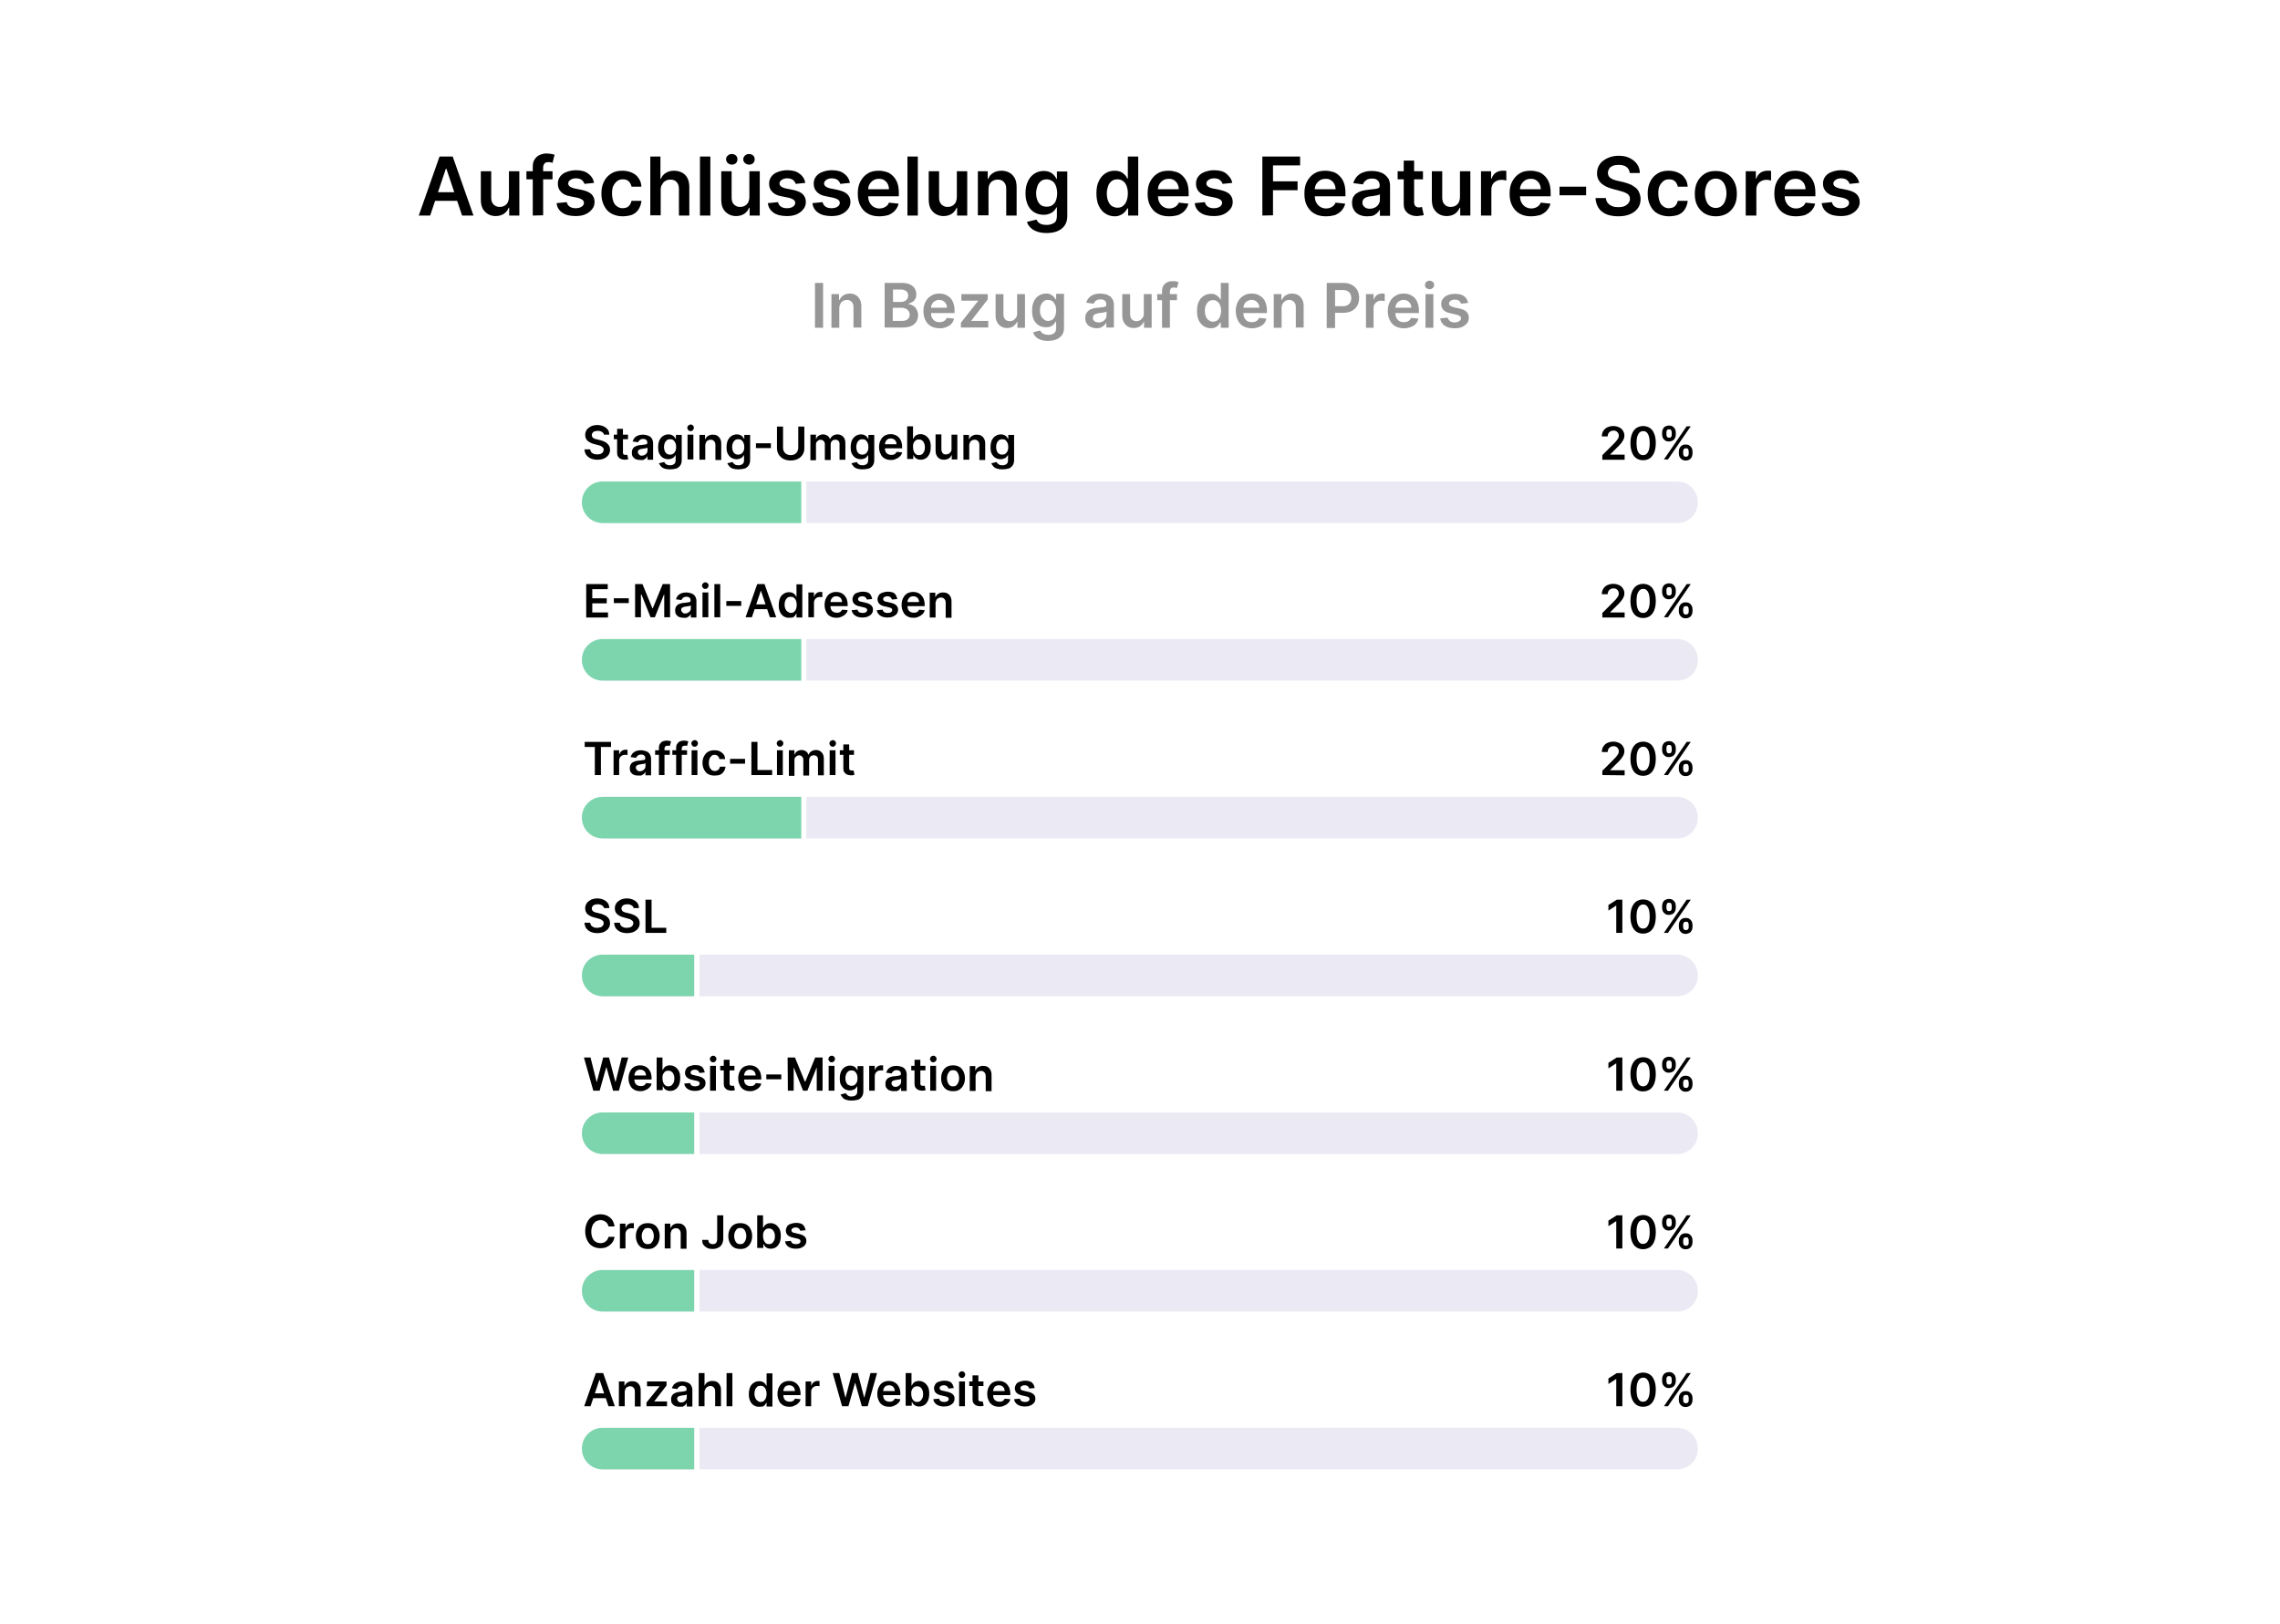 <?xml version="1.0" encoding="utf-8"?>
<!-- Generator: Adobe Illustrator 27.2.0, SVG Export Plug-In . SVG Version: 6.00 Build 0)  -->
<svg version="1.1" id="Layer_1" xmlns="http://www.w3.org/2000/svg" xmlns:xlink="http://www.w3.org/1999/xlink" x="0px" y="0px"
	 viewBox="0 0 900 641.2" style="enable-background:new 0 0 900 641.2;" xml:space="preserve">
<style type="text/css">
	.st0{fill:#FFFFFF;}
	.st1{fill:#EAE9F4;}
	.st2{fill:#7CD5AD;}
	.st3{fill:none;stroke:#FFFFFF;stroke-width:2;stroke-miterlimit:10;}
	.st4{fill:#969696;}
</style>
<rect x="-3.2" y="-2.1" class="st0" width="906.4" height="645.5"/>
<g>
	<g>
		<g>
			<path d="M169.8,85.1h-4.5l8.2-23.3h5.2l8.2,23.3h-4.5l-6.2-18.5H176L169.8,85.1z M169.9,75.9h12.3v3.4h-12.3V75.9z"/>
			<path d="M200.9,77.7V67.6h4.1v17.5h-4V82h-0.2c-0.4,1-1,1.8-1.9,2.4s-2,0.9-3.3,0.9c-1.1,0-2.2-0.3-3-0.8
				c-0.9-0.5-1.6-1.3-2.1-2.2c-0.5-1-0.7-2.2-0.7-3.6V67.6h4.1v10.5c0,1.1,0.3,2,0.9,2.6s1.4,1,2.4,1c0.6,0,1.2-0.1,1.8-0.4
				s1-0.7,1.4-1.3C200.7,79.3,200.9,78.6,200.9,77.7z"/>
			<path d="M218.1,67.6v3.2h-10.3v-3.2H218.1z M210.3,85.1V65.9c0-1.2,0.2-2.2,0.7-2.9c0.5-0.8,1.1-1.4,2-1.8s1.7-0.6,2.8-0.6
				c0.7,0,1.3,0.1,1.9,0.2c0.6,0.1,1,0.2,1.2,0.3l-0.8,3.2c-0.2-0.1-0.4-0.1-0.7-0.2s-0.6-0.1-0.9-0.1c-0.8,0-1.3,0.2-1.6,0.6
				s-0.5,0.9-0.5,1.6V85L210.3,85.1L210.3,85.1z"/>
			<path d="M234.5,72.2l-3.8,0.4c-0.1-0.4-0.3-0.7-0.6-1.1s-0.6-0.6-1.1-0.8s-1-0.3-1.6-0.3c-0.9,0-1.6,0.2-2.2,0.6
				c-0.6,0.4-0.9,0.9-0.9,1.4s0.2,0.9,0.6,1.2c0.4,0.3,1,0.6,1.9,0.8l3,0.6c1.7,0.4,2.9,0.9,3.7,1.7c0.8,0.8,1.2,1.8,1.2,3
				c0,1.1-0.3,2.1-1,2.9c-0.6,0.8-1.5,1.5-2.6,2s-2.4,0.7-3.9,0.7c-2.1,0-3.9-0.4-5.2-1.3s-2.1-2.1-2.3-3.8l4-0.4
				c0.2,0.8,0.6,1.4,1.2,1.8c0.6,0.4,1.4,0.6,2.3,0.6c1,0,1.8-0.2,2.4-0.6c0.6-0.4,0.9-0.9,0.9-1.5c0-0.5-0.2-0.9-0.6-1.2
				c-0.4-0.3-1-0.6-1.8-0.8l-3-0.6c-1.7-0.3-2.9-0.9-3.7-1.8c-0.8-0.8-1.2-1.9-1.2-3.2c0-1.1,0.3-2,0.9-2.8c0.6-0.8,1.4-1.4,2.5-1.8
				s2.3-0.7,3.7-0.7c2,0,3.7,0.4,4.8,1.3C233.5,69.5,234.2,70.7,234.5,72.2z"/>
			<path d="M245.8,85.4c-1.7,0-3.2-0.4-4.5-1.1s-2.2-1.8-2.9-3.2c-0.7-1.4-1-2.9-1-4.7c0-1.8,0.3-3.3,1-4.7c0.7-1.4,1.6-2.4,2.9-3.2
				c1.2-0.8,2.7-1.1,4.4-1.1c1.4,0,2.7,0.3,3.8,0.8s2,1.2,2.6,2.2c0.7,0.9,1,2,1.1,3.3h-3.9c-0.2-0.8-0.5-1.5-1.1-2.1
				s-1.4-0.8-2.4-0.8c-0.8,0-1.6,0.2-2.2,0.7s-1.1,1.1-1.5,1.9s-0.5,1.8-0.5,3s0.2,2.2,0.5,3.1s0.8,1.5,1.5,2s1.4,0.7,2.2,0.7
				c0.6,0,1.1-0.1,1.6-0.3c0.5-0.2,0.9-0.6,1.2-1s0.5-1,0.7-1.6h3.9c-0.1,1.2-0.5,2.3-1.1,3.3s-1.5,1.7-2.6,2.2
				C248.6,85.1,247.3,85.4,245.8,85.4z"/>
			<path d="M260.8,74.8V85h-4.1V61.8h4v8.8h0.2c0.4-1,1-1.8,1.9-2.3c0.9-0.6,2-0.9,3.3-0.9c1.2,0,2.3,0.3,3.2,0.8
				c0.9,0.5,1.6,1.2,2.1,2.2s0.7,2.2,0.7,3.6v11.1H268V74.6c0-1.2-0.3-2.1-0.9-2.7c-0.6-0.7-1.4-1-2.5-1c-0.7,0-1.4,0.2-1.9,0.5
				c-0.6,0.3-1,0.8-1.3,1.4C261,73.3,260.8,74,260.8,74.8z"/>
			<path d="M280.4,61.8v23.3h-4.1V61.8H280.4z"/>
			<path d="M295.8,77.7V67.6h4.1v17.5h-4V82h-0.2c-0.4,1-1,1.8-1.9,2.4s-2,0.9-3.3,0.9c-1.1,0-2.2-0.3-3-0.8
				c-0.9-0.5-1.6-1.3-2.1-2.2c-0.5-1-0.7-2.2-0.7-3.6V67.6h4.1v10.5c0,1.1,0.3,2,0.9,2.6s1.4,1,2.4,1c0.6,0,1.2-0.1,1.8-0.4
				c0.6-0.3,1-0.7,1.4-1.3C295.6,79.3,295.8,78.6,295.8,77.7z M288.9,65c-0.6,0-1.1-0.2-1.6-0.6c-0.4-0.4-0.7-0.9-0.7-1.5
				s0.2-1.1,0.7-1.5c0.4-0.4,1-0.6,1.6-0.6s1.1,0.2,1.6,0.6c0.4,0.4,0.6,0.9,0.6,1.5s-0.2,1.1-0.6,1.5S289.5,65,288.9,65z M295.7,65
				c-0.6,0-1.1-0.2-1.6-0.6s-0.7-0.9-0.7-1.5s0.2-1.1,0.7-1.5c0.4-0.4,1-0.6,1.6-0.6s1.1,0.2,1.6,0.6c0.4,0.4,0.6,0.9,0.6,1.5
				s-0.2,1.1-0.6,1.5S296.3,65,295.7,65z"/>
			<path d="M317.9,72.2l-3.8,0.4c-0.1-0.4-0.3-0.7-0.6-1.1s-0.6-0.6-1.1-0.8s-1-0.3-1.6-0.3c-0.9,0-1.6,0.2-2.2,0.6
				s-0.9,0.9-0.9,1.4s0.2,0.9,0.6,1.2c0.4,0.3,1,0.6,1.9,0.8l3,0.6c1.7,0.4,2.9,0.9,3.7,1.7c0.8,0.8,1.2,1.8,1.2,3
				c0,1.1-0.3,2.1-1,2.9c-0.6,0.8-1.5,1.5-2.6,2s-2.4,0.7-3.9,0.7c-2.1,0-3.9-0.4-5.2-1.3c-1.3-0.9-2.1-2.1-2.3-3.8l4-0.4
				c0.2,0.8,0.6,1.4,1.2,1.8s1.4,0.6,2.3,0.6c1,0,1.8-0.2,2.4-0.6s0.9-0.9,0.9-1.5c0-0.5-0.2-0.9-0.6-1.2c-0.4-0.3-1-0.6-1.8-0.8
				l-3-0.6c-1.7-0.3-2.9-0.9-3.7-1.8c-0.8-0.8-1.2-1.9-1.2-3.2c0-1.1,0.3-2,0.9-2.8s1.4-1.4,2.5-1.8s2.3-0.7,3.7-0.7
				c2,0,3.7,0.4,4.8,1.3C316.9,69.5,317.6,70.7,317.9,72.2z"/>
			<path d="M335.5,72.2l-3.8,0.4c-0.1-0.4-0.3-0.7-0.6-1.1s-0.6-0.6-1.1-0.8s-1-0.3-1.6-0.3c-0.9,0-1.6,0.2-2.2,0.6
				s-0.9,0.9-0.9,1.4s0.2,0.9,0.6,1.2c0.4,0.3,1,0.6,1.9,0.8l3,0.6c1.7,0.4,2.9,0.9,3.7,1.7c0.8,0.8,1.2,1.8,1.2,3
				c0,1.1-0.3,2.1-1,2.9c-0.6,0.8-1.5,1.5-2.6,2s-2.4,0.7-3.9,0.7c-2.1,0-3.9-0.4-5.2-1.3c-1.3-0.9-2.1-2.1-2.3-3.8l4-0.4
				c0.2,0.8,0.6,1.4,1.2,1.8s1.4,0.6,2.3,0.6c1,0,1.8-0.2,2.4-0.6s0.9-0.9,0.9-1.5c0-0.5-0.2-0.9-0.6-1.2c-0.4-0.3-1-0.6-1.8-0.8
				l-3-0.6c-1.7-0.3-2.9-0.9-3.7-1.8c-0.8-0.8-1.2-1.9-1.2-3.2c0-1.1,0.3-2,0.9-2.8s1.4-1.4,2.5-1.8s2.3-0.7,3.7-0.7
				c2,0,3.7,0.4,4.8,1.3C334.5,69.5,335.2,70.7,335.5,72.2z"/>
			<path d="M347,85.4c-1.8,0-3.3-0.4-4.5-1.1c-1.3-0.7-2.2-1.8-2.9-3.1c-0.7-1.3-1-2.9-1-4.8c0-1.8,0.3-3.4,1-4.7s1.6-2.4,2.9-3.2
				c1.2-0.8,2.7-1.1,4.4-1.1c1.1,0,2.1,0.2,3.1,0.5s1.8,0.9,2.5,1.6s1.3,1.6,1.7,2.7s0.6,2.4,0.6,4v1.3h-14.3v-2.8h10.4
				c0-0.8-0.2-1.5-0.5-2.1s-0.8-1.1-1.4-1.5s-1.3-0.5-2.1-0.5c-0.8,0-1.6,0.2-2.2,0.6s-1.1,0.9-1.5,1.6s-0.5,1.4-0.5,2.2v2.4
				c0,1,0.2,1.9,0.6,2.6s0.9,1.3,1.6,1.7c0.7,0.4,1.4,0.6,2.3,0.6c0.6,0,1.1-0.1,1.6-0.3c0.5-0.2,0.9-0.4,1.3-0.8
				c0.4-0.3,0.6-0.7,0.8-1.2l3.8,0.4c-0.2,1-0.7,1.9-1.4,2.7c-0.7,0.8-1.5,1.3-2.6,1.8C349.6,85.2,348.4,85.4,347,85.4z"/>
			<path d="M362.3,61.8v23.3h-4.1V61.8H362.3z"/>
			<path d="M377.7,77.7V67.6h4.1v17.5h-4V82h-0.2c-0.4,1-1,1.8-1.9,2.4s-2,0.9-3.3,0.9c-1.1,0-2.2-0.3-3-0.8
				c-0.9-0.5-1.6-1.3-2.1-2.2c-0.5-1-0.7-2.2-0.7-3.6V67.6h4.1v10.5c0,1.1,0.3,2,0.9,2.6s1.4,1,2.4,1c0.6,0,1.2-0.1,1.8-0.4
				c0.6-0.3,1-0.7,1.4-1.3C377.5,79.3,377.7,78.6,377.7,77.7z"/>
			<path d="M390.2,74.8V85H386V67.6h3.9v3h0.2c0.4-1,1-1.8,1.9-2.3c0.9-0.6,2-0.9,3.3-0.9c1.2,0,2.3,0.3,3.2,0.8
				c0.9,0.5,1.6,1.3,2.1,2.2c0.5,1,0.7,2.2,0.7,3.6v11.1h-4.1V74.6c0-1.2-0.3-2.1-0.9-2.7c-0.6-0.7-1.4-1-2.5-1
				c-0.7,0-1.4,0.2-1.9,0.5c-0.6,0.3-1,0.8-1.3,1.4S390.2,74,390.2,74.8z"/>
			<path d="M413.1,92c-1.5,0-2.7-0.2-3.8-0.6c-1.1-0.4-1.9-0.9-2.6-1.6s-1.1-1.4-1.3-2.2l3.7-0.9c0.2,0.3,0.4,0.7,0.7,1
				c0.3,0.3,0.7,0.6,1.3,0.8c0.5,0.2,1.2,0.3,2.1,0.3c1.2,0,2.1-0.3,2.9-0.8s1.1-1.5,1.1-2.8v-3.3H417c-0.2,0.4-0.5,0.9-0.9,1.3
				s-0.9,0.8-1.6,1.1c-0.7,0.3-1.5,0.5-2.5,0.5c-1.3,0-2.6-0.3-3.6-0.9c-1.1-0.6-2-1.6-2.6-2.8c-0.6-1.3-1-2.8-1-4.7
				c0-1.9,0.3-3.5,1-4.9c0.6-1.3,1.5-2.3,2.6-3s2.3-1,3.6-1c1,0,1.9,0.2,2.5,0.5c0.7,0.3,1.2,0.8,1.6,1.2c0.4,0.5,0.7,0.9,0.9,1.4
				h0.2v-2.9h4.1v17.7c0,1.5-0.4,2.7-1.1,3.7s-1.7,1.7-2.9,2.2S414.7,92,413.1,92z M413.2,81.6c0.9,0,1.6-0.2,2.2-0.6s1.1-1,1.4-1.8
				s0.5-1.8,0.5-2.9s-0.2-2.1-0.5-2.9s-0.8-1.5-1.4-1.9s-1.4-0.7-2.2-0.7c-0.9,0-1.7,0.2-2.3,0.7c-0.6,0.5-1.1,1.1-1.4,2
				s-0.5,1.8-0.5,2.8c0,1.1,0.2,2,0.5,2.8s0.8,1.4,1.4,1.9C411.5,81.4,412.3,81.6,413.2,81.6z"/>
			<path d="M440,85.4c-1.4,0-2.6-0.4-3.7-1.1s-1.9-1.7-2.6-3.1c-0.6-1.3-0.9-3-0.9-4.9s0.3-3.6,1-4.9c0.6-1.3,1.5-2.3,2.6-3
				s2.3-1,3.6-1c1,0,1.9,0.2,2.5,0.5s1.2,0.8,1.6,1.2c0.4,0.5,0.7,0.9,0.9,1.4h0.2v-8.7h4.1v23.3h-4v-2.8H445
				c-0.2,0.4-0.5,0.9-0.9,1.3s-0.9,0.9-1.6,1.2C441.8,85.2,441,85.4,440,85.4z M441.1,82c0.9,0,1.6-0.2,2.2-0.7s1.1-1.1,1.4-2
				c0.3-0.8,0.5-1.8,0.5-3s-0.2-2.1-0.5-2.9s-0.8-1.5-1.4-1.9c-0.6-0.5-1.4-0.7-2.2-0.7c-0.9,0-1.7,0.2-2.3,0.7
				c-0.6,0.5-1.1,1.1-1.4,2s-0.5,1.8-0.5,2.9s0.2,2.1,0.5,2.9s0.8,1.5,1.4,2C439.5,81.7,440.2,82,441.1,82z"/>
			<path d="M461.4,85.4c-1.8,0-3.3-0.4-4.5-1.1c-1.3-0.7-2.2-1.8-2.9-3.1s-1-2.9-1-4.8c0-1.8,0.3-3.4,1-4.7s1.6-2.4,2.9-3.2
				c1.2-0.8,2.7-1.1,4.4-1.1c1.1,0,2.1,0.2,3.1,0.5s1.8,0.9,2.5,1.6s1.3,1.6,1.7,2.7c0.4,1.1,0.6,2.4,0.6,4v1.3h-14.3v-2.8h10.4
				c0-0.8-0.2-1.5-0.5-2.1s-0.8-1.1-1.4-1.5s-1.3-0.5-2.1-0.5c-0.8,0-1.6,0.2-2.2,0.6s-1.1,0.9-1.5,1.6s-0.5,1.4-0.5,2.2v2.4
				c0,1,0.2,1.9,0.6,2.6s0.9,1.3,1.6,1.7c0.7,0.4,1.4,0.6,2.3,0.6c0.6,0,1.1-0.1,1.6-0.3c0.5-0.2,0.9-0.4,1.3-0.8s0.6-0.7,0.8-1.2
				l3.8,0.4c-0.2,1-0.7,1.9-1.4,2.7c-0.7,0.8-1.5,1.3-2.6,1.8C464,85.2,462.8,85.4,461.4,85.4z"/>
			<path d="M486.4,72.2l-3.8,0.4c-0.1-0.4-0.3-0.7-0.6-1.1c-0.3-0.3-0.6-0.6-1.1-0.8s-1-0.3-1.6-0.3c-0.9,0-1.6,0.2-2.2,0.6
				s-0.9,0.9-0.9,1.4s0.2,0.9,0.6,1.2c0.4,0.3,1,0.6,1.9,0.8l3,0.6c1.7,0.4,2.9,0.9,3.7,1.7c0.8,0.8,1.2,1.8,1.2,3
				c0,1.1-0.3,2.1-1,2.9s-1.5,1.5-2.6,2s-2.4,0.7-3.9,0.7c-2.1,0-3.9-0.4-5.2-1.3c-1.3-0.9-2.1-2.1-2.3-3.8l4-0.4
				c0.2,0.8,0.6,1.4,1.2,1.8s1.4,0.6,2.3,0.6c1,0,1.8-0.2,2.4-0.6s0.9-0.9,0.9-1.5c0-0.5-0.2-0.9-0.6-1.2c-0.4-0.3-1-0.6-1.8-0.8
				l-3-0.6c-1.7-0.3-2.9-0.9-3.7-1.8c-0.8-0.8-1.2-1.9-1.2-3.2c0-1.1,0.3-2,0.9-2.8s1.4-1.4,2.5-1.8s2.3-0.7,3.7-0.7
				c2,0,3.7,0.4,4.8,1.3S486.2,70.7,486.4,72.2z"/>
			<path d="M498.3,85.1V61.8h14.9v3.5h-10.7v6.3h9.7v3.5h-9.7V85L498.3,85.1L498.3,85.1z"/>
			<path d="M523.3,85.4c-1.8,0-3.3-0.4-4.5-1.1c-1.3-0.7-2.2-1.8-2.9-3.1s-1-2.9-1-4.8c0-1.8,0.3-3.4,1-4.7s1.6-2.4,2.9-3.2
				c1.2-0.8,2.7-1.1,4.4-1.1c1.1,0,2.1,0.2,3.1,0.5s1.8,0.9,2.5,1.6s1.3,1.6,1.7,2.7s0.6,2.4,0.6,4v1.3h-14.3v-2.8h10.4
				c0-0.8-0.2-1.5-0.5-2.1s-0.8-1.1-1.4-1.5c-0.6-0.4-1.3-0.5-2.1-0.5s-1.6,0.2-2.2,0.6c-0.6,0.4-1.1,0.9-1.5,1.6S519,74.2,519,75
				v2.4c0,1,0.2,1.9,0.6,2.6c0.4,0.7,0.9,1.3,1.6,1.7c0.7,0.4,1.4,0.6,2.3,0.6c0.6,0,1.1-0.1,1.6-0.3c0.5-0.2,0.9-0.4,1.3-0.8
				s0.6-0.7,0.8-1.2l3.8,0.4c-0.2,1-0.7,1.9-1.4,2.7c-0.7,0.8-1.5,1.3-2.6,1.8C525.9,85.2,524.7,85.4,523.3,85.4z"/>
			<path d="M539.6,85.4c-1.1,0-2.1-0.2-3-0.6s-1.6-1-2.1-1.8s-0.8-1.7-0.8-2.9c0-1,0.2-1.8,0.5-2.4c0.4-0.6,0.9-1.2,1.5-1.5
				c0.6-0.4,1.3-0.7,2.1-0.9c0.8-0.2,1.6-0.3,2.5-0.4c1-0.1,1.9-0.2,2.5-0.3c0.6-0.1,1.1-0.2,1.4-0.4c0.3-0.2,0.4-0.5,0.4-0.9v-0.1
				c0-0.9-0.3-1.5-0.8-2s-1.2-0.7-2.2-0.7s-1.8,0.2-2.4,0.7c-0.6,0.4-1,1-1.2,1.6l-3.8-0.5c0.3-1.1,0.8-1.9,1.5-2.7
				c0.7-0.7,1.5-1.3,2.6-1.6c1-0.4,2.1-0.5,3.3-0.5c0.8,0,1.7,0.1,2.5,0.3c0.8,0.2,1.6,0.5,2.3,1s1.2,1.1,1.7,1.8
				c0.4,0.8,0.6,1.7,0.6,2.9v11.7h-4v-2.4h-0.1c-0.2,0.5-0.6,0.9-1.1,1.4c-0.5,0.4-1,0.8-1.7,1C541.3,85.3,540.5,85.4,539.6,85.4z
				 M540.7,82.4c0.8,0,1.5-0.2,2.1-0.5s1.1-0.8,1.4-1.3c0.3-0.5,0.5-1.1,0.5-1.8v-2.1c-0.1,0.1-0.3,0.2-0.7,0.3
				c-0.3,0.1-0.6,0.2-1,0.2c-0.4,0.1-0.8,0.1-1.1,0.2c-0.4,0.1-0.7,0.1-1,0.1c-0.6,0.1-1.2,0.2-1.6,0.4c-0.5,0.2-0.9,0.5-1.1,0.8
				c-0.3,0.3-0.4,0.8-0.4,1.3c0,0.8,0.3,1.3,0.8,1.7C539.1,82.2,539.8,82.4,540.7,82.4z"/>
			<path d="M561.7,67.6v3.2h-10v-3.2H561.7z M554.1,63.4h4.1v16.4c0,0.6,0.1,1,0.3,1.3s0.4,0.5,0.7,0.6s0.6,0.2,0.9,0.2
				c0.3,0,0.5,0,0.7-0.1c0.2,0,0.4-0.1,0.5-0.1l0.7,3.2c-0.2,0.1-0.5,0.2-0.9,0.2s-0.9,0.1-1.5,0.2c-1,0-2-0.1-2.8-0.5
				c-0.8-0.3-1.5-0.9-2-1.6s-0.7-1.6-0.7-2.7V63.4z"/>
			<path d="M576.3,77.7V67.6h4.1v17.5h-4V82h-0.2c-0.4,1-1,1.8-1.9,2.4s-2,0.9-3.3,0.9c-1.1,0-2.2-0.3-3-0.8
				c-0.9-0.5-1.6-1.3-2.1-2.2s-0.7-2.2-0.7-3.6V67.6h4.1v10.5c0,1.1,0.3,2,0.9,2.6c0.6,0.7,1.4,1,2.4,1c0.6,0,1.2-0.1,1.8-0.4
				s1-0.7,1.4-1.3C576.1,79.3,576.3,78.6,576.3,77.7z"/>
			<path d="M584.6,85.1V67.6h4v2.9h0.2c0.3-1,0.9-1.8,1.6-2.3c0.8-0.5,1.7-0.8,2.7-0.8c0.2,0,0.5,0,0.8,0s0.5,0,0.7,0.1v3.8
				c-0.2-0.1-0.4-0.1-0.8-0.2S593,71,592.6,71c-0.8,0-1.4,0.2-2,0.5s-1.1,0.8-1.4,1.3c-0.3,0.6-0.5,1.2-0.5,2v10.3
				C588.7,85.1,584.6,85.1,584.6,85.1z"/>
			<path d="M604.3,85.4c-1.8,0-3.3-0.4-4.5-1.1c-1.3-0.7-2.2-1.8-2.9-3.1s-1-2.9-1-4.8c0-1.8,0.3-3.4,1-4.7s1.6-2.4,2.9-3.2
				c1.2-0.8,2.7-1.1,4.4-1.1c1.1,0,2.1,0.2,3.1,0.5s1.8,0.9,2.5,1.6s1.3,1.6,1.7,2.7s0.6,2.4,0.6,4v1.3h-14.3v-2.8h10.4
				c0-0.8-0.2-1.5-0.5-2.1s-0.8-1.1-1.4-1.5c-0.6-0.4-1.3-0.5-2.1-0.5s-1.6,0.2-2.2,0.6c-0.6,0.4-1.1,0.9-1.5,1.6S600,74.2,600,75
				v2.4c0,1,0.2,1.9,0.6,2.6c0.4,0.7,0.9,1.3,1.6,1.7c0.7,0.4,1.4,0.6,2.3,0.6c0.6,0,1.1-0.1,1.6-0.3c0.5-0.2,0.9-0.4,1.3-0.8
				s0.6-0.7,0.8-1.2l3.8,0.4c-0.2,1-0.7,1.9-1.4,2.7c-0.7,0.8-1.5,1.3-2.6,1.8C606.8,85.2,605.6,85.4,604.3,85.4z"/>
			<path d="M626.1,73.7v3.4h-10.5v-3.4H626.1z"/>
			<path d="M643.3,68.2c-0.1-1-0.6-1.8-1.3-2.3c-0.8-0.6-1.8-0.8-3.1-0.8c-0.9,0-1.6,0.1-2.3,0.4s-1.1,0.6-1.4,1.1
				c-0.3,0.5-0.5,1-0.5,1.6c0,0.5,0.1,0.9,0.3,1.3s0.5,0.7,0.9,0.9c0.4,0.2,0.8,0.5,1.3,0.6c0.5,0.2,0.9,0.3,1.4,0.4l2.2,0.5
				c0.9,0.2,1.7,0.5,2.5,0.8s1.5,0.8,2.2,1.3s1.2,1.2,1.5,1.9s0.6,1.6,0.6,2.6c0,1.4-0.3,2.6-1,3.6s-1.7,1.8-3,2.4s-2.9,0.9-4.8,0.9
				c-1.8,0-3.4-0.3-4.7-0.8c-1.3-0.6-2.4-1.4-3.1-2.5c-0.7-1.1-1.1-2.4-1.2-3.9h4.1c0.1,0.8,0.3,1.5,0.8,2c0.4,0.5,1,0.9,1.7,1.2
				c0.7,0.3,1.5,0.4,2.4,0.4s1.7-0.1,2.4-0.4s1.2-0.7,1.6-1.2c0.4-0.5,0.6-1.1,0.6-1.7s-0.2-1.1-0.5-1.5s-0.8-0.7-1.5-1
				s-1.4-0.5-2.2-0.7l-2.6-0.7c-1.9-0.5-3.4-1.2-4.5-2.2s-1.7-2.3-1.7-4c0-1.4,0.4-2.6,1.1-3.6s1.8-1.8,3.1-2.4
				c1.3-0.6,2.7-0.9,4.4-0.9s3.1,0.3,4.3,0.9c1.2,0.6,2.2,1.4,2.9,2.4s1.1,2.2,1.1,3.5h-4V68.2z"/>
			<path d="M658.8,85.4c-1.7,0-3.2-0.4-4.5-1.1s-2.2-1.8-2.9-3.2c-0.7-1.4-1-2.9-1-4.7c0-1.8,0.3-3.3,1-4.7c0.7-1.4,1.6-2.4,2.9-3.2
				c1.2-0.8,2.7-1.1,4.4-1.1c1.4,0,2.7,0.3,3.8,0.8s2,1.2,2.6,2.2c0.7,0.9,1,2,1.1,3.3h-3.9c-0.2-0.8-0.5-1.5-1.1-2.1
				s-1.4-0.8-2.4-0.8c-0.8,0-1.6,0.2-2.2,0.7c-0.6,0.5-1.1,1.1-1.5,1.9s-0.5,1.8-0.5,3s0.2,2.2,0.5,3.1s0.8,1.5,1.5,2
				c0.6,0.5,1.4,0.7,2.2,0.7c0.6,0,1.1-0.1,1.6-0.3s0.9-0.6,1.2-1s0.5-1,0.7-1.6h3.9c-0.1,1.2-0.5,2.3-1.1,3.3s-1.5,1.7-2.6,2.2
				C661.6,85.1,660.3,85.4,658.8,85.4z"/>
			<path d="M677.3,85.4c-1.7,0-3.2-0.4-4.4-1.1s-2.2-1.8-2.9-3.1c-0.7-1.3-1-2.9-1-4.7c0-1.8,0.3-3.4,1-4.7c0.7-1.4,1.7-2.4,2.9-3.2
				s2.7-1.1,4.4-1.1s3.2,0.4,4.4,1.1s2.2,1.8,2.9,3.2c0.7,1.4,1,2.9,1,4.7c0,1.8-0.3,3.4-1,4.7c-0.7,1.3-1.7,2.4-2.9,3.1
				S679,85.4,677.3,85.4z M677.3,82.1c0.9,0,1.7-0.3,2.3-0.8s1.1-1.2,1.4-2.1c0.3-0.9,0.5-1.8,0.5-2.9s-0.2-2-0.5-2.9
				s-0.8-1.6-1.4-2.1c-0.6-0.5-1.4-0.8-2.3-0.8c-0.9,0-1.7,0.3-2.4,0.8c-0.6,0.5-1.1,1.2-1.4,2.1c-0.3,0.9-0.5,1.8-0.5,2.9
				s0.2,2,0.5,2.9s0.8,1.6,1.4,2.1S676.4,82.1,677.3,82.1z"/>
			<path d="M689.1,85.1V67.6h4v2.9h0.2c0.3-1,0.9-1.8,1.6-2.3c0.8-0.5,1.7-0.8,2.7-0.8c0.2,0,0.5,0,0.8,0s0.5,0,0.7,0.1v3.8
				c-0.2-0.1-0.4-0.1-0.8-0.2s-0.7-0.1-1.1-0.1c-0.8,0-1.4,0.2-2,0.5s-1.1,0.8-1.4,1.3c-0.3,0.6-0.5,1.2-0.5,2v10.3
				C693.3,85.1,689.1,85.1,689.1,85.1z"/>
			<path d="M708.8,85.4c-1.8,0-3.3-0.4-4.5-1.1c-1.3-0.7-2.2-1.8-2.9-3.1c-0.7-1.3-1-2.9-1-4.8c0-1.8,0.3-3.4,1-4.7s1.6-2.4,2.9-3.2
				c1.2-0.8,2.7-1.1,4.4-1.1c1.1,0,2.1,0.2,3.1,0.5s1.8,0.9,2.5,1.6s1.3,1.6,1.7,2.7s0.6,2.4,0.6,4v1.3h-14.3v-2.8h10.4
				c0-0.8-0.2-1.5-0.5-2.1s-0.8-1.1-1.4-1.5c-0.6-0.4-1.3-0.5-2.1-0.5s-1.6,0.2-2.2,0.6s-1.1,0.9-1.5,1.6s-0.5,1.4-0.5,2.2v2.4
				c0,1,0.2,1.9,0.6,2.6c0.4,0.7,0.9,1.3,1.6,1.7c0.7,0.4,1.4,0.6,2.3,0.6c0.6,0,1.1-0.1,1.6-0.3c0.5-0.2,0.9-0.4,1.3-0.8
				c0.4-0.3,0.6-0.7,0.8-1.2l3.8,0.4c-0.2,1-0.7,1.9-1.4,2.7c-0.7,0.8-1.5,1.3-2.6,1.8C711.4,85.2,710.2,85.4,708.8,85.4z"/>
			<path d="M733.9,72.2l-3.8,0.4c-0.1-0.4-0.3-0.7-0.6-1.1c-0.3-0.3-0.6-0.6-1.1-0.8s-1-0.3-1.6-0.3c-0.9,0-1.6,0.2-2.2,0.6
				c-0.6,0.4-0.9,0.9-0.9,1.4s0.2,0.9,0.6,1.2s1,0.6,1.9,0.8l3,0.6c1.7,0.4,2.9,0.9,3.7,1.7c0.8,0.8,1.2,1.8,1.2,3
				c0,1.1-0.3,2.1-1,2.9c-0.6,0.8-1.5,1.5-2.6,2s-2.4,0.7-3.9,0.7c-2.1,0-3.9-0.4-5.2-1.3s-2.1-2.1-2.3-3.8l4-0.4
				c0.2,0.8,0.6,1.4,1.2,1.8c0.6,0.4,1.4,0.6,2.3,0.6c1,0,1.8-0.2,2.4-0.6c0.6-0.4,0.9-0.9,0.9-1.5c0-0.5-0.2-0.9-0.6-1.2
				s-1-0.6-1.8-0.8l-3-0.6c-1.7-0.3-2.9-0.9-3.7-1.8s-1.2-1.9-1.2-3.2c0-1.1,0.3-2,0.9-2.8s1.4-1.4,2.5-1.8s2.3-0.7,3.7-0.7
				c2,0,3.7,0.4,4.8,1.3S733.6,70.7,733.9,72.2z"/>
		</g>
	</g>
	<g>
		<g>
			<path d="M640.4,542.1v13.1H638v-10.8l0,0l-3.1,2v-2.2l3.3-2.1H640.4z"/>
			<path d="M648.6,555.4c-1.1,0-2-0.3-2.7-0.8s-1.3-1.3-1.7-2.3s-0.6-2.2-0.6-3.7c0-1.4,0.2-2.6,0.6-3.6s1-1.8,1.7-2.3
				c0.8-0.5,1.7-0.8,2.7-0.8s2,0.3,2.7,0.8c0.8,0.5,1.3,1.3,1.7,2.3s0.6,2.2,0.6,3.6c0,1.4-0.2,2.7-0.6,3.7c-0.4,1-1,1.8-1.7,2.3
				S649.6,555.4,648.6,555.4z M648.6,553.4c0.8,0,1.5-0.4,1.9-1.2c0.5-0.8,0.7-2,0.7-3.6c0-1-0.1-1.9-0.3-2.6
				c-0.2-0.7-0.5-1.2-0.9-1.6c-0.4-0.4-0.9-0.5-1.4-0.5c-0.8,0-1.5,0.4-1.9,1.2c-0.5,0.8-0.7,2-0.7,3.6c0,1,0.1,1.9,0.3,2.6
				c0.2,0.7,0.5,1.2,0.9,1.6S648,553.4,648.6,553.4z"/>
			<path d="M656.1,545.2v-0.7c0-0.5,0.1-1,0.3-1.4s0.5-0.8,0.9-1s0.9-0.4,1.5-0.4s1.1,0.1,1.5,0.4s0.7,0.6,0.9,1s0.3,0.9,0.3,1.4
				v0.7c0,0.5-0.1,1-0.3,1.4s-0.5,0.8-0.9,1s-0.9,0.4-1.5,0.4s-1.1-0.1-1.5-0.4s-0.7-0.6-0.9-1C656.2,546.2,656.1,545.8,656.1,545.2
				z M656.8,555.2l9-13.1h1.6l-9,13.1H656.8z M657.8,544.6v0.7c0,0.3,0.1,0.7,0.2,0.9c0.2,0.3,0.4,0.4,0.9,0.4
				c0.4,0,0.7-0.1,0.8-0.4c0.2-0.3,0.2-0.6,0.2-0.9v-0.7c0-0.3-0.1-0.7-0.2-0.9c-0.1-0.3-0.4-0.4-0.9-0.4c-0.4,0-0.7,0.1-0.8,0.4
				C657.8,543.9,657.8,544.2,657.8,544.6z M662.7,552.7V552c0-0.5,0.1-1,0.3-1.4s0.5-0.8,0.9-1c0.4-0.3,0.9-0.4,1.5-0.4
				s1.1,0.1,1.5,0.4c0.4,0.3,0.7,0.6,0.9,1s0.3,0.9,0.3,1.4v0.7c0,0.5-0.1,1-0.3,1.4s-0.5,0.8-0.9,1s-0.9,0.4-1.5,0.4
				s-1.1-0.1-1.5-0.4c-0.4-0.3-0.7-0.6-0.9-1S662.7,553.2,662.7,552.7z M664.4,552v0.7c0,0.3,0.1,0.6,0.2,0.9
				c0.2,0.3,0.4,0.4,0.9,0.4c0.4,0,0.7-0.1,0.9-0.4c0.2-0.3,0.2-0.6,0.2-0.9V552c0-0.3-0.1-0.7-0.2-0.9c-0.1-0.3-0.4-0.4-0.9-0.4
				c-0.4,0-0.7,0.1-0.9,0.4C664.5,551.4,664.4,551.7,664.4,552z"/>
		</g>
		<g>
			<path d="M640.4,417.5v13.1H638v-10.8l0,0l-3.1,2v-2.2l3.3-2.1H640.4z"/>
			<path d="M648.6,430.9c-1.1,0-2-0.3-2.7-0.8c-0.8-0.5-1.3-1.3-1.7-2.3s-0.6-2.2-0.6-3.7c0-1.4,0.2-2.6,0.6-3.6s1-1.8,1.7-2.3
				s1.7-0.8,2.7-0.8s2,0.3,2.7,0.8s1.3,1.3,1.7,2.3s0.6,2.2,0.6,3.6s-0.2,2.7-0.6,3.7c-0.4,1-1,1.8-1.7,2.3
				C650.5,430.6,649.6,430.9,648.6,430.9z M648.6,428.9c0.8,0,1.5-0.4,1.9-1.2c0.5-0.8,0.7-2,0.7-3.6c0-1-0.1-1.9-0.3-2.6
				s-0.5-1.2-0.9-1.6s-0.9-0.5-1.4-0.5c-0.8,0-1.5,0.4-1.9,1.2c-0.5,0.8-0.7,2-0.7,3.6c0,1,0.1,1.9,0.3,2.6s0.5,1.2,0.9,1.6
				C647.6,428.7,648,428.9,648.6,428.9z"/>
			<path d="M656.1,420.7V420c0-0.5,0.1-1,0.3-1.4s0.5-0.8,0.9-1s0.9-0.4,1.5-0.4s1.1,0.1,1.5,0.4s0.7,0.6,0.9,1s0.3,0.9,0.3,1.4v0.7
				c0,0.5-0.1,1-0.3,1.4s-0.5,0.8-0.9,1s-0.9,0.4-1.5,0.4s-1.1-0.1-1.5-0.4s-0.7-0.6-0.9-1C656.2,421.6,656.1,421.2,656.1,420.7z
				 M656.8,430.6l9-13.1h1.6l-9,13.1H656.8z M657.8,420v0.7c0,0.3,0.1,0.7,0.2,0.9c0.2,0.3,0.4,0.4,0.9,0.4c0.4,0,0.7-0.1,0.8-0.4
				c0.2-0.3,0.2-0.6,0.2-0.9V420c0-0.3-0.1-0.7-0.2-0.9c-0.1-0.3-0.4-0.4-0.9-0.4c-0.4,0-0.7,0.1-0.8,0.4
				C657.8,419.3,657.8,419.6,657.8,420z M662.7,428.2v-0.7c0-0.5,0.1-1,0.3-1.4s0.5-0.8,0.9-1c0.4-0.3,0.9-0.4,1.5-0.4
				s1.1,0.1,1.5,0.4s0.7,0.6,0.9,1s0.3,0.9,0.3,1.4v0.7c0,0.5-0.1,1-0.3,1.4s-0.5,0.8-0.9,1c-0.4,0.3-0.9,0.4-1.5,0.4
				s-1.1-0.1-1.5-0.4s-0.7-0.6-0.9-1C662.8,429.1,662.7,428.7,662.7,428.2z M664.4,427.5v0.7c0,0.3,0.1,0.6,0.2,0.9
				c0.2,0.3,0.4,0.4,0.9,0.4c0.4,0,0.7-0.1,0.9-0.4s0.2-0.6,0.2-0.9v-0.7c0-0.3-0.1-0.7-0.2-0.9c-0.1-0.3-0.4-0.4-0.9-0.4
				c-0.4,0-0.7,0.1-0.9,0.4C664.5,426.8,664.4,427.1,664.4,427.5z"/>
		</g>
		<g>
			<path d="M640.4,355.2v13.1H638v-10.8l0,0l-3.1,2v-2.2l3.3-2.1H640.4z"/>
			<path d="M648.6,368.6c-1.1,0-2-0.3-2.7-0.8s-1.3-1.3-1.7-2.3s-0.6-2.2-0.6-3.7c0-1.4,0.2-2.6,0.6-3.6c0.4-1,1-1.8,1.7-2.3
				c0.8-0.5,1.7-0.8,2.7-0.8s2,0.3,2.7,0.8c0.8,0.5,1.3,1.3,1.7,2.3s0.6,2.2,0.6,3.6s-0.2,2.7-0.6,3.7c-0.4,1-1,1.8-1.7,2.3
				C650.5,368.3,649.6,368.6,648.6,368.6z M648.6,366.6c0.8,0,1.5-0.4,1.9-1.2c0.5-0.8,0.7-2,0.7-3.6c0-1-0.1-1.9-0.3-2.6
				s-0.5-1.2-0.9-1.6s-0.9-0.5-1.4-0.5c-0.8,0-1.5,0.4-1.9,1.2c-0.5,0.8-0.7,2-0.7,3.6c0,1,0.1,1.9,0.3,2.6s0.5,1.2,0.9,1.6
				C647.6,366.4,648,366.6,648.6,366.6z"/>
			<path d="M656.1,358.4v-0.7c0-0.5,0.1-1,0.3-1.4s0.5-0.8,0.9-1s0.9-0.4,1.5-0.4s1.1,0.1,1.5,0.4s0.7,0.6,0.9,1s0.3,0.9,0.3,1.4
				v0.7c0,0.5-0.1,1-0.3,1.4s-0.5,0.8-0.9,1s-0.9,0.4-1.5,0.4s-1.1-0.1-1.5-0.4s-0.7-0.6-0.9-1S656.1,358.9,656.1,358.4z
				 M656.8,368.3l9-13.1h1.6l-9,13.1H656.8z M657.8,357.7v0.7c0,0.3,0.1,0.7,0.2,0.9c0.2,0.3,0.4,0.4,0.9,0.4c0.4,0,0.7-0.1,0.8-0.4
				c0.2-0.3,0.2-0.6,0.2-0.9v-0.7c0-0.3-0.1-0.7-0.2-0.9c-0.1-0.3-0.4-0.4-0.9-0.4c-0.4,0-0.7,0.1-0.8,0.4S657.8,357.3,657.8,357.7z
				 M662.7,365.9v-0.7c0-0.5,0.1-1,0.3-1.4s0.5-0.8,0.9-1c0.4-0.3,0.9-0.4,1.5-0.4s1.1,0.1,1.5,0.4s0.7,0.6,0.9,1s0.3,0.9,0.3,1.4
				v0.7c0,0.5-0.1,1-0.3,1.4s-0.5,0.8-0.9,1s-0.9,0.4-1.5,0.4s-1.1-0.1-1.5-0.4s-0.7-0.6-0.9-1C662.8,366.8,662.7,366.4,662.7,365.9
				z M664.4,365.2v0.7c0,0.3,0.1,0.6,0.2,0.9c0.2,0.3,0.4,0.4,0.9,0.4c0.4,0,0.7-0.1,0.9-0.4s0.2-0.6,0.2-0.9v-0.7
				c0-0.3-0.1-0.7-0.2-0.9c-0.1-0.3-0.4-0.4-0.9-0.4c-0.4,0-0.7,0.1-0.9,0.4S664.4,364.8,664.4,365.2z"/>
		</g>
		<g>
			<path d="M632.5,306v-1.7l4.5-4.5c0.4-0.4,0.8-0.8,1.1-1.2s0.5-0.7,0.7-1c0.1-0.3,0.2-0.7,0.2-1c0-0.4-0.1-0.8-0.3-1.1
				c-0.2-0.3-0.4-0.5-0.8-0.7c-0.3-0.2-0.7-0.2-1.1-0.2c-0.4,0-0.8,0.1-1.1,0.3s-0.6,0.4-0.8,0.8s-0.3,0.7-0.3,1.2h-2.3
				c0-0.8,0.2-1.6,0.6-2.2c0.4-0.6,0.9-1.1,1.6-1.4c0.7-0.3,1.4-0.5,2.3-0.5c0.9,0,1.6,0.2,2.3,0.5s1.2,0.8,1.5,1.3
				c0.4,0.6,0.6,1.2,0.6,2c0,0.5-0.1,1-0.3,1.4s-0.5,1-1,1.6s-1.1,1.3-2,2.1l-2.3,2.3v0.1h5.7v2L632.5,306L632.5,306z"/>
			<path d="M648.6,306.3c-1.1,0-2-0.3-2.7-0.8c-0.8-0.5-1.3-1.3-1.7-2.3s-0.6-2.2-0.6-3.7c0-1.4,0.2-2.6,0.6-3.6
				c0.4-1,1-1.8,1.7-2.3c0.8-0.5,1.7-0.8,2.7-0.8s2,0.3,2.7,0.8c0.8,0.5,1.3,1.3,1.7,2.3s0.6,2.2,0.6,3.6s-0.2,2.7-0.6,3.7
				s-1,1.8-1.7,2.3S649.6,306.3,648.6,306.3z M648.6,304.3c0.8,0,1.5-0.4,1.9-1.2c0.5-0.8,0.7-2,0.7-3.6c0-1-0.1-1.9-0.3-2.6
				s-0.5-1.2-0.9-1.6s-0.9-0.5-1.4-0.5c-0.8,0-1.5,0.4-1.9,1.2c-0.5,0.8-0.7,2-0.7,3.6c0,1,0.1,1.9,0.3,2.6s0.5,1.2,0.9,1.6
				C647.6,304.1,648,304.3,648.6,304.3z"/>
			<path d="M656.1,296.1v-0.7c0-0.5,0.1-1,0.3-1.4s0.5-0.8,0.9-1s0.9-0.4,1.5-0.4s1.1,0.1,1.5,0.4s0.7,0.6,0.9,1s0.3,0.9,0.3,1.4
				v0.7c0,0.5-0.1,1-0.3,1.4s-0.5,0.8-0.9,1s-0.9,0.4-1.5,0.4s-1.1-0.1-1.5-0.4s-0.7-0.6-0.9-1C656.2,297.1,656.1,296.6,656.1,296.1
				z M656.8,306l9-13.1h1.6l-9,13.1H656.8z M657.8,295.4v0.7c0,0.3,0.1,0.7,0.2,0.9c0.2,0.3,0.4,0.4,0.9,0.4c0.4,0,0.7-0.1,0.8-0.4
				c0.2-0.3,0.2-0.6,0.2-0.9v-0.7c0-0.3-0.1-0.7-0.2-0.9c-0.1-0.3-0.4-0.4-0.9-0.4c-0.4,0-0.7,0.1-0.8,0.4
				C657.8,294.7,657.8,295.1,657.8,295.4z M662.7,303.6v-0.7c0-0.5,0.1-1,0.3-1.4s0.5-0.8,0.9-1c0.4-0.3,0.9-0.4,1.5-0.4
				s1.1,0.1,1.5,0.4s0.7,0.6,0.9,1s0.3,0.9,0.3,1.4v0.7c0,0.5-0.1,1-0.3,1.4s-0.5,0.8-0.9,1c-0.4,0.3-0.9,0.4-1.5,0.4
				s-1.1-0.1-1.5-0.4s-0.7-0.6-0.9-1S662.7,304.1,662.7,303.6z M664.4,302.9v0.7c0,0.3,0.1,0.6,0.2,0.9c0.2,0.3,0.4,0.4,0.9,0.4
				c0.4,0,0.7-0.1,0.9-0.4s0.2-0.6,0.2-0.9v-0.7c0-0.3-0.1-0.7-0.2-0.9c-0.1-0.3-0.4-0.4-0.9-0.4c-0.4,0-0.7,0.1-0.9,0.4
				C664.5,302.2,664.4,302.5,664.4,302.9z"/>
		</g>
		<g>
			<path d="M632.5,243.7V242l4.5-4.5c0.4-0.4,0.8-0.8,1.1-1.2s0.5-0.7,0.7-1c0.1-0.3,0.2-0.7,0.2-1c0-0.4-0.1-0.8-0.3-1.1
				s-0.4-0.5-0.8-0.7c-0.3-0.2-0.7-0.2-1.1-0.2c-0.4,0-0.8,0.1-1.1,0.3s-0.6,0.4-0.8,0.8s-0.3,0.7-0.3,1.2h-2.3
				c0-0.8,0.2-1.6,0.6-2.2c0.4-0.6,0.9-1.1,1.6-1.4c0.7-0.3,1.4-0.5,2.3-0.5c0.9,0,1.6,0.2,2.3,0.5s1.2,0.8,1.5,1.3
				c0.4,0.6,0.6,1.2,0.6,2c0,0.5-0.1,1-0.3,1.4s-0.5,1-1,1.6s-1.1,1.3-2,2.1l-2.3,2.3v0.1h5.7v2h-8.8V243.7z"/>
			<path d="M648.6,244c-1.1,0-2-0.3-2.7-0.8c-0.8-0.5-1.3-1.3-1.7-2.3s-0.6-2.2-0.6-3.7c0-1.4,0.2-2.6,0.6-3.6c0.4-1,1-1.8,1.7-2.3
				c0.8-0.5,1.7-0.8,2.7-0.8s2,0.3,2.7,0.8c0.8,0.5,1.3,1.3,1.7,2.3s0.6,2.2,0.6,3.6c0,1.4-0.2,2.7-0.6,3.7s-1,1.8-1.7,2.3
				S649.6,244,648.6,244z M648.6,242c0.8,0,1.5-0.4,1.9-1.2c0.5-0.8,0.7-2,0.7-3.6c0-1-0.1-1.9-0.3-2.6c-0.2-0.7-0.5-1.2-0.9-1.6
				c-0.4-0.4-0.9-0.5-1.4-0.5c-0.8,0-1.5,0.4-1.9,1.2c-0.5,0.8-0.7,2-0.7,3.6c0,1,0.1,1.9,0.3,2.6c0.2,0.7,0.5,1.2,0.9,1.6
				C647.6,241.8,648,242,648.6,242z"/>
			<path d="M656.1,233.8v-0.7c0-0.5,0.1-1,0.3-1.4s0.5-0.8,0.9-1s0.9-0.4,1.5-0.4s1.1,0.1,1.5,0.4s0.7,0.6,0.9,1s0.3,0.9,0.3,1.4
				v0.7c0,0.5-0.1,1-0.3,1.4s-0.5,0.8-0.9,1s-0.9,0.4-1.5,0.4s-1.1-0.1-1.5-0.4s-0.7-0.6-0.9-1C656.2,234.8,656.1,234.3,656.1,233.8
				z M656.8,243.7l9-13.1h1.6l-9,13.1H656.8z M657.8,233.1v0.7c0,0.3,0.1,0.7,0.2,0.9c0.2,0.3,0.4,0.4,0.9,0.4
				c0.4,0,0.7-0.1,0.8-0.4c0.2-0.3,0.2-0.6,0.2-0.9v-0.7c0-0.3-0.1-0.7-0.2-0.9c-0.1-0.3-0.4-0.4-0.9-0.4c-0.4,0-0.7,0.1-0.8,0.4
				C657.8,232.4,657.8,232.8,657.8,233.1z M662.7,241.3v-0.7c0-0.5,0.1-1,0.3-1.4s0.5-0.8,0.9-1c0.4-0.3,0.9-0.4,1.5-0.4
				s1.1,0.1,1.5,0.4c0.4,0.3,0.7,0.6,0.9,1s0.3,0.9,0.3,1.4v0.7c0,0.5-0.1,1-0.3,1.4s-0.5,0.8-0.9,1c-0.4,0.3-0.9,0.4-1.5,0.4
				s-1.1-0.1-1.5-0.4c-0.4-0.3-0.7-0.6-0.9-1S662.7,241.8,662.7,241.3z M664.4,240.6v0.7c0,0.3,0.1,0.6,0.2,0.9
				c0.2,0.3,0.4,0.4,0.9,0.4c0.4,0,0.7-0.1,0.9-0.4c0.2-0.3,0.2-0.6,0.2-0.9v-0.7c0-0.3-0.1-0.7-0.2-0.9c-0.1-0.3-0.4-0.4-0.9-0.4
				c-0.4,0-0.7,0.1-0.9,0.4C664.5,239.9,664.4,240.2,664.4,240.6z"/>
		</g>
		<g>
			<path d="M640.4,479.8v13.1H638v-10.8l0,0l-3.1,2v-2.2l3.3-2.1H640.4z"/>
			<path d="M648.6,493.2c-1.1,0-2-0.3-2.7-0.8c-0.8-0.5-1.3-1.3-1.7-2.3s-0.6-2.2-0.6-3.7c0-1.4,0.2-2.6,0.6-3.6s1-1.8,1.7-2.3
				s1.7-0.8,2.7-0.8s2,0.3,2.7,0.8s1.3,1.3,1.7,2.3s0.6,2.2,0.6,3.6s-0.2,2.7-0.6,3.7c-0.4,1-1,1.8-1.7,2.3
				C650.5,492.9,649.6,493.2,648.6,493.2z M648.6,491.1c0.8,0,1.5-0.4,1.9-1.2c0.5-0.8,0.7-2,0.7-3.6c0-1-0.1-1.9-0.3-2.6
				s-0.5-1.2-0.9-1.6s-0.9-0.5-1.4-0.5c-0.8,0-1.5,0.4-1.9,1.2c-0.5,0.8-0.7,2-0.7,3.6c0,1,0.1,1.9,0.3,2.6s0.5,1.2,0.9,1.6
				S648,491.1,648.6,491.1z"/>
			<path d="M656.1,483v-0.7c0-0.5,0.1-1,0.3-1.4s0.5-0.8,0.9-1s0.9-0.4,1.5-0.4s1.1,0.1,1.5,0.4s0.7,0.6,0.9,1s0.3,0.9,0.3,1.4v0.7
				c0,0.5-0.1,1-0.3,1.4s-0.5,0.8-0.9,1s-0.9,0.4-1.5,0.4s-1.1-0.1-1.5-0.4s-0.7-0.6-0.9-1C656.2,483.9,656.1,483.5,656.1,483z
				 M656.8,492.9l9-13.1h1.6l-9,13.1H656.8z M657.8,482.3v0.7c0,0.3,0.1,0.7,0.2,0.9c0.2,0.3,0.4,0.4,0.9,0.4c0.4,0,0.7-0.1,0.8-0.4
				c0.2-0.3,0.2-0.6,0.2-0.9v-0.7c0-0.3-0.1-0.7-0.2-0.9c-0.1-0.3-0.4-0.4-0.9-0.4c-0.4,0-0.7,0.1-0.8,0.4
				C657.8,481.6,657.8,481.9,657.8,482.3z M662.7,490.4v-0.7c0-0.5,0.1-1,0.3-1.4s0.5-0.8,0.9-1c0.4-0.3,0.9-0.4,1.5-0.4
				s1.1,0.1,1.5,0.4s0.7,0.6,0.9,1s0.3,0.9,0.3,1.4v0.7c0,0.5-0.1,1-0.3,1.4s-0.5,0.8-0.9,1c-0.4,0.3-0.9,0.4-1.5,0.4
				s-1.1-0.1-1.5-0.4s-0.7-0.6-0.9-1S662.7,491,662.7,490.4z M664.4,489.8v0.7c0,0.3,0.1,0.6,0.2,0.9c0.2,0.3,0.4,0.4,0.9,0.4
				c0.4,0,0.7-0.1,0.9-0.4s0.2-0.6,0.2-0.9v-0.7c0-0.3-0.1-0.7-0.2-0.9c-0.1-0.3-0.4-0.4-0.9-0.4c-0.4,0-0.7,0.1-0.9,0.4
				C664.5,489.1,664.4,489.4,664.4,489.8z"/>
		</g>
		<g>
			<path class="st1" d="M662.1,206.5H237.9c-4.6,0-8.2-3.7-8.2-8.2l0,0c0-4.6,3.7-8.2,8.2-8.2H662c4.6,0,8.2,3.7,8.2,8.2l0,0
				C670.3,202.8,666.6,206.5,662.1,206.5z"/>
			<path class="st2" d="M317.2,206.5h-79.3c-4.6,0-8.2-3.7-8.2-8.2l0,0c0-4.6,3.7-8.2,8.2-8.2h79.3V206.5z"/>
		</g>
		<g>
			<path class="st1" d="M662.1,268.7H237.9c-4.6,0-8.2-3.7-8.2-8.2l0,0c0-4.6,3.7-8.2,8.2-8.2H662c4.6,0,8.2,3.7,8.2,8.2l0,0
				C670.3,265.1,666.6,268.7,662.1,268.7z"/>
			<path class="st2" d="M317.2,268.7h-79.3c-4.6,0-8.2-3.7-8.2-8.2l0,0c0-4.6,3.7-8.2,8.2-8.2h79.3V268.7z"/>
		</g>
		<g>
			<path class="st1" d="M662.1,331H237.9c-4.6,0-8.2-3.7-8.2-8.2l0,0c0-4.6,3.7-8.2,8.2-8.2H662c4.6,0,8.2,3.7,8.2,8.2l0,0
				C670.3,327.3,666.6,331,662.1,331z"/>
			<path class="st2" d="M317.2,331h-79.3c-4.6,0-8.2-3.7-8.2-8.2l0,0c0-4.6,3.7-8.2,8.2-8.2h79.3V331z"/>
		</g>
		<g>
			<path class="st1" d="M662.1,393.3H237.9c-4.6,0-8.2-3.7-8.2-8.2l0,0c0-4.6,3.7-8.2,8.2-8.2H662c4.6,0,8.2,3.7,8.2,8.2l0,0
				C670.3,389.6,666.6,393.3,662.1,393.3z"/>
			<path class="st2" d="M274.1,393.3h-36.2c-4.6,0-8.2-3.7-8.2-8.2l0,0c0-4.6,3.7-8.2,8.2-8.2h36.2V393.3z"/>
		</g>
		<g>
			<path class="st1" d="M662.1,455.6H237.9c-4.6,0-8.2-3.7-8.2-8.2l0,0c0-4.6,3.7-8.2,8.2-8.2H662c4.6,0,8.2,3.7,8.2,8.2l0,0
				C670.3,451.9,666.6,455.6,662.1,455.6z"/>
			<path class="st2" d="M274.1,455.6h-36.2c-4.6,0-8.2-3.7-8.2-8.2l0,0c0-4.6,3.7-8.2,8.2-8.2h36.2V455.6z"/>
		</g>
		<g>
			<path class="st1" d="M662.1,517.8H237.9c-4.6,0-8.2-3.7-8.2-8.2l0,0c0-4.6,3.7-8.2,8.2-8.2H662c4.6,0,8.2,3.7,8.2,8.2l0,0
				C670.3,514.2,666.6,517.8,662.1,517.8z"/>
			<path class="st2" d="M274.1,517.8h-36.2c-4.6,0-8.2-3.7-8.2-8.2l0,0c0-4.6,3.7-8.2,8.2-8.2h36.2V517.8z"/>
		</g>
		<g>
			<path class="st1" d="M662.1,580.1H237.9c-4.6,0-8.2-3.7-8.2-8.2l0,0c0-4.6,3.7-8.2,8.2-8.2H662c4.6,0,8.2,3.7,8.2,8.2l0,0
				C670.3,576.4,666.6,580.1,662.1,580.1z"/>
			<path class="st2" d="M274.1,580.1h-36.2c-4.6,0-8.2-3.7-8.2-8.2l0,0c0-4.6,3.7-8.2,8.2-8.2h36.2V580.1z"/>
		</g>
		<g>
			<path d="M632.5,181.4v-1.7l4.5-4.5c0.4-0.4,0.8-0.8,1.1-1.2s0.5-0.7,0.7-1c0.1-0.3,0.2-0.7,0.2-1c0-0.4-0.1-0.8-0.3-1.1
				s-0.4-0.5-0.8-0.7c-0.3-0.2-0.7-0.2-1.1-0.2c-0.4,0-0.8,0.1-1.1,0.3s-0.6,0.4-0.8,0.8s-0.3,0.7-0.3,1.2h-2.3
				c0-0.8,0.2-1.6,0.6-2.2c0.4-0.6,0.9-1.1,1.6-1.4c0.7-0.3,1.4-0.5,2.3-0.5c0.9,0,1.6,0.2,2.3,0.5s1.2,0.8,1.5,1.3
				c0.4,0.6,0.6,1.2,0.6,2c0,0.5-0.1,1-0.3,1.4s-0.5,1-1,1.6s-1.1,1.3-2,2.1l-2.3,2.3v0.1h5.7v2h-8.8V181.4z"/>
			<path d="M648.6,181.7c-1.1,0-2-0.3-2.7-0.8c-0.8-0.5-1.3-1.3-1.7-2.3s-0.6-2.2-0.6-3.7c0-1.4,0.2-2.6,0.6-3.6
				c0.4-1,1-1.8,1.7-2.3c0.8-0.5,1.7-0.8,2.7-0.8s2,0.3,2.7,0.8c0.8,0.5,1.3,1.3,1.7,2.3s0.6,2.2,0.6,3.6c0,1.4-0.2,2.7-0.6,3.7
				s-1,1.8-1.7,2.3S649.6,181.7,648.6,181.7z M648.6,179.7c0.8,0,1.5-0.4,1.9-1.2c0.5-0.8,0.7-2,0.7-3.6c0-1-0.1-1.9-0.3-2.6
				c-0.2-0.7-0.5-1.2-0.9-1.6c-0.4-0.4-0.9-0.5-1.4-0.5c-0.8,0-1.5,0.4-1.9,1.2c-0.5,0.8-0.7,2-0.7,3.6c0,1,0.1,1.9,0.3,2.6
				c0.2,0.7,0.5,1.2,0.9,1.6C647.6,179.5,648,179.7,648.6,179.7z"/>
			<path d="M656.1,171.5v-0.7c0-0.5,0.1-1,0.3-1.4s0.5-0.8,0.9-1s0.9-0.4,1.5-0.4s1.1,0.1,1.5,0.4s0.7,0.6,0.9,1s0.3,0.9,0.3,1.4
				v0.7c0,0.5-0.1,1-0.3,1.4s-0.5,0.8-0.9,1s-0.9,0.4-1.5,0.4s-1.1-0.1-1.5-0.4s-0.7-0.6-0.9-1C656.2,172.5,656.1,172,656.1,171.5z
				 M656.8,181.4l9-13.1h1.6l-9,13.1H656.8z M657.8,170.8v0.7c0,0.3,0.1,0.7,0.2,0.9c0.2,0.3,0.4,0.4,0.9,0.4c0.4,0,0.7-0.1,0.8-0.4
				c0.2-0.3,0.2-0.6,0.2-0.9v-0.7c0-0.3-0.1-0.7-0.2-0.9c-0.1-0.3-0.4-0.4-0.9-0.4c-0.4,0-0.7,0.1-0.8,0.4
				C657.8,170.2,657.8,170.5,657.8,170.8z M662.7,179v-0.7c0-0.5,0.1-1,0.3-1.4s0.5-0.8,0.9-1c0.4-0.3,0.9-0.4,1.5-0.4
				s1.1,0.1,1.5,0.4c0.4,0.3,0.7,0.6,0.9,1s0.3,0.9,0.3,1.4v0.7c0,0.5-0.1,1-0.3,1.4s-0.5,0.8-0.9,1c-0.4,0.3-0.9,0.4-1.5,0.4
				s-1.1-0.1-1.5-0.4c-0.4-0.3-0.7-0.6-0.9-1S662.7,179.5,662.7,179z M664.4,178.3v0.7c0,0.3,0.1,0.6,0.2,0.9
				c0.2,0.3,0.4,0.4,0.9,0.4c0.4,0,0.7-0.1,0.9-0.4c0.2-0.3,0.2-0.6,0.2-0.9v-0.7c0-0.3-0.1-0.7-0.2-0.9c-0.1-0.3-0.4-0.4-0.9-0.4
				c-0.4,0-0.7,0.1-0.9,0.4C664.5,177.6,664.4,178,664.4,178.3z"/>
		</g>
		<g>
			<path d="M238.5,171.9c-0.1-0.6-0.3-1-0.8-1.3c-0.4-0.3-1-0.5-1.7-0.5c-0.5,0-0.9,0.1-1.3,0.2c-0.4,0.1-0.6,0.4-0.8,0.6
				c-0.2,0.3-0.3,0.5-0.3,0.9c0,0.3,0.1,0.5,0.2,0.7c0.1,0.2,0.3,0.4,0.5,0.5s0.5,0.3,0.7,0.3s0.5,0.2,0.8,0.2l1.2,0.3
				c0.5,0.1,1,0.3,1.4,0.5c0.5,0.2,0.9,0.4,1.2,0.7s0.7,0.7,0.9,1.1s0.3,0.9,0.3,1.5c0,0.8-0.2,1.4-0.6,2s-1,1-1.7,1.4
				c-0.7,0.3-1.6,0.5-2.7,0.5c-1,0-1.9-0.2-2.6-0.5c-0.7-0.3-1.3-0.8-1.8-1.4c-0.4-0.6-0.6-1.3-0.7-2.2h2.3c0,0.5,0.2,0.8,0.4,1.1
				s0.6,0.5,1,0.7c0.4,0.1,0.8,0.2,1.3,0.2s1-0.1,1.4-0.2c0.4-0.2,0.7-0.4,0.9-0.7s0.3-0.6,0.3-1c0-0.3-0.1-0.6-0.3-0.8
				s-0.5-0.4-0.8-0.6s-0.8-0.3-1.2-0.4l-1.5-0.4c-1.1-0.3-1.9-0.7-2.6-1.3c-0.6-0.6-0.9-1.3-0.9-2.3c0-0.8,0.2-1.4,0.6-2
				c0.4-0.6,1-1,1.7-1.4c0.7-0.3,1.5-0.5,2.5-0.5c0.9,0,1.7,0.2,2.4,0.5s1.3,0.8,1.7,1.3s0.6,1.2,0.6,2h-2V171.9z"/>
			<path d="M247.9,171.6v1.8h-5.6v-1.8H247.9z M243.6,169.3h2.3v9.2c0,0.3,0,0.5,0.1,0.7s0.2,0.3,0.4,0.3c0.2,0.1,0.3,0.1,0.5,0.1
				c0.1,0,0.3,0,0.4,0c0.1,0,0.2,0,0.3-0.1l0.4,1.8c-0.1,0-0.3,0.1-0.5,0.1c-0.2,0.1-0.5,0.1-0.8,0.1c-0.6,0-1.1-0.1-1.6-0.3
				s-0.8-0.5-1.1-0.9s-0.4-0.9-0.4-1.5L243.6,169.3L243.6,169.3z"/>
			<path d="M252.7,181.6c-0.6,0-1.2-0.1-1.7-0.3s-0.9-0.6-1.2-1s-0.4-1-0.4-1.6s0.1-1,0.3-1.4s0.5-0.7,0.8-0.9
				c0.4-0.2,0.8-0.4,1.2-0.5s0.9-0.2,1.4-0.2c0.6-0.1,1-0.1,1.4-0.2c0.4,0,0.6-0.1,0.8-0.2c0.2-0.1,0.2-0.3,0.2-0.5l0,0
				c0-0.5-0.1-0.9-0.4-1.1c-0.3-0.3-0.7-0.4-1.2-0.4c-0.6,0-1,0.1-1.3,0.4c-0.3,0.2-0.6,0.5-0.7,0.9l-2.2-0.3
				c0.2-0.6,0.5-1.1,0.8-1.5c0.4-0.4,0.9-0.7,1.4-0.9c0.6-0.2,1.2-0.3,1.9-0.3c0.5,0,0.9,0.1,1.4,0.2s0.9,0.3,1.3,0.5
				c0.4,0.3,0.7,0.6,0.9,1c0.2,0.4,0.4,1,0.4,1.6v6.6h-2.2v-1.3h-0.1c-0.1,0.3-0.3,0.5-0.6,0.8c-0.3,0.2-0.6,0.4-1,0.6
				C253.6,181.6,253.2,181.6,252.7,181.6z M253.3,179.9c0.5,0,0.9-0.1,1.2-0.3s0.6-0.4,0.8-0.7s0.3-0.6,0.3-1v-1.2
				c-0.1,0.1-0.2,0.1-0.4,0.2c-0.2,0.1-0.4,0.1-0.6,0.1c-0.2,0-0.4,0.1-0.6,0.1c-0.2,0-0.4,0.1-0.5,0.1c-0.3,0-0.7,0.1-0.9,0.2
				c-0.3,0.1-0.5,0.3-0.6,0.4c-0.2,0.2-0.2,0.4-0.2,0.7c0,0.4,0.2,0.7,0.5,1S252.8,179.9,253.3,179.9z"/>
			<path d="M264.4,185.3c-0.8,0-1.5-0.1-2.1-0.3s-1.1-0.5-1.4-0.9c-0.4-0.4-0.6-0.8-0.8-1.2l2.1-0.5c0.1,0.2,0.2,0.4,0.4,0.6
				c0.2,0.2,0.4,0.3,0.7,0.5c0.3,0.1,0.7,0.2,1.2,0.2c0.7,0,1.2-0.2,1.6-0.5s0.6-0.8,0.6-1.6v-1.9h-0.1c-0.1,0.2-0.3,0.5-0.5,0.7
				c-0.2,0.3-0.5,0.5-0.9,0.6c-0.4,0.2-0.8,0.3-1.4,0.3c-0.8,0-1.4-0.2-2-0.5s-1.1-0.9-1.5-1.6c-0.4-0.7-0.5-1.6-0.5-2.7
				c0-1.1,0.2-2,0.5-2.7c0.4-0.7,0.8-1.3,1.5-1.7c0.6-0.4,1.3-0.6,2.1-0.6c0.6,0,1,0.1,1.4,0.3s0.7,0.4,0.9,0.7
				c0.2,0.3,0.4,0.5,0.5,0.8h0.1v-1.6h2.3v10c0,0.8-0.2,1.5-0.6,2.1c-0.4,0.5-0.9,1-1.6,1.2C266.1,185.2,265.3,185.3,264.4,185.3z
				 M264.5,179.5c0.5,0,0.9-0.1,1.3-0.4s0.6-0.6,0.8-1c0.2-0.4,0.3-1,0.3-1.6s-0.1-1.2-0.3-1.6c-0.2-0.5-0.4-0.8-0.8-1.1
				c-0.3-0.3-0.8-0.4-1.3-0.4s-0.9,0.1-1.3,0.4c-0.3,0.3-0.6,0.6-0.8,1.1c-0.2,0.5-0.3,1-0.3,1.6s0.1,1.1,0.3,1.6
				c0.2,0.4,0.4,0.8,0.8,1C263.5,179.4,264,179.5,264.5,179.5z"/>
			<path d="M272.6,170.2c-0.4,0-0.7-0.1-0.9-0.4s-0.4-0.5-0.4-0.9c0-0.3,0.1-0.6,0.4-0.9c0.3-0.2,0.6-0.4,0.9-0.4
				c0.4,0,0.7,0.1,0.9,0.4c0.3,0.2,0.4,0.5,0.4,0.9c0,0.3-0.1,0.6-0.4,0.9C273.3,170.1,273,170.2,272.6,170.2z M271.4,181.4v-9.8
				h2.3v9.8H271.4z"/>
			<path d="M278.4,175.7v5.8h-2.3v-9.8h2.2v1.7h0.1c0.2-0.5,0.6-1,1.1-1.3s1.1-0.5,1.8-0.5c0.7,0,1.3,0.1,1.8,0.4
				c0.5,0.3,0.9,0.7,1.2,1.3c0.3,0.5,0.4,1.2,0.4,2v6.3h-2.3v-5.9c0-0.7-0.2-1.2-0.5-1.5c-0.3-0.4-0.8-0.6-1.4-0.6
				c-0.4,0-0.8,0.1-1.1,0.3c-0.3,0.2-0.6,0.4-0.7,0.8S278.4,175.2,278.4,175.7z"/>
			<path d="M291.4,185.3c-0.8,0-1.5-0.1-2.1-0.3s-1.1-0.5-1.4-0.9c-0.4-0.4-0.6-0.8-0.8-1.2l2.1-0.5c0.1,0.2,0.2,0.4,0.4,0.6
				c0.2,0.2,0.4,0.3,0.7,0.5c0.3,0.1,0.7,0.2,1.2,0.2c0.7,0,1.2-0.2,1.6-0.5s0.6-0.8,0.6-1.6v-1.9h-0.1c-0.1,0.2-0.3,0.5-0.5,0.7
				c-0.2,0.3-0.5,0.5-0.9,0.6c-0.4,0.2-0.8,0.3-1.4,0.3c-0.8,0-1.4-0.2-2-0.5s-1.1-0.9-1.5-1.6c-0.4-0.7-0.5-1.6-0.5-2.7
				c0-1.1,0.2-2,0.5-2.7c0.4-0.7,0.8-1.3,1.5-1.7c0.6-0.4,1.3-0.6,2.1-0.6c0.6,0,1,0.1,1.4,0.3s0.7,0.4,0.9,0.7
				c0.2,0.3,0.4,0.5,0.5,0.8h0.1v-1.6h2.3v10c0,0.8-0.2,1.5-0.6,2.1c-0.4,0.5-0.9,1-1.6,1.2C293,185.2,292.2,185.3,291.4,185.3z
				 M291.4,179.5c0.5,0,0.9-0.1,1.3-0.4s0.6-0.6,0.8-1c0.2-0.4,0.3-1,0.3-1.6s-0.1-1.2-0.3-1.6c-0.2-0.5-0.4-0.8-0.8-1.1
				c-0.3-0.3-0.8-0.4-1.3-0.4s-0.9,0.1-1.3,0.4c-0.3,0.3-0.6,0.6-0.8,1.1c-0.2,0.5-0.3,1-0.3,1.6s0.1,1.1,0.3,1.6
				c0.2,0.4,0.4,0.8,0.8,1C290.5,179.4,290.9,179.5,291.4,179.5z"/>
			<path d="M304.3,175v1.9h-5.9V175H304.3z"/>
			<path d="M315.1,168.4h2.4v8.6c0,0.9-0.2,1.8-0.7,2.5c-0.4,0.7-1.1,1.3-1.9,1.7s-1.7,0.6-2.8,0.6c-1.1,0-2-0.2-2.8-0.6
				s-1.4-1-1.9-1.7c-0.4-0.7-0.7-1.5-0.7-2.5v-8.6h2.4v8.4c0,0.5,0.1,1,0.4,1.5c0.2,0.4,0.6,0.8,1,1s1,0.4,1.6,0.4s1.1-0.1,1.6-0.4
				c0.4-0.2,0.8-0.6,1-1s0.4-0.9,0.4-1.5V168.4z"/>
			<path d="M319.9,181.4v-9.8h2.2v1.7h0.1c0.2-0.6,0.5-1,1-1.3s1-0.5,1.7-0.5s1.2,0.2,1.7,0.5s0.8,0.8,1,1.3h0.1
				c0.2-0.5,0.6-1,1.1-1.3s1.1-0.5,1.8-0.5c0.9,0,1.6,0.3,2.2,0.9c0.6,0.6,0.9,1.4,0.9,2.5v6.6h-2.3v-6.2c0-0.6-0.2-1.1-0.5-1.3
				c-0.3-0.3-0.7-0.4-1.2-0.4c-0.6,0-1,0.2-1.3,0.5s-0.5,0.8-0.5,1.4v6.1h-2.3v-6.3c0-0.5-0.2-0.9-0.5-1.2s-0.7-0.5-1.2-0.5
				c-0.3,0-0.6,0.1-0.9,0.3s-0.5,0.4-0.7,0.7s-0.2,0.7-0.2,1.1v6h-2.2V181.4z"/>
			<path d="M340.4,185.3c-0.8,0-1.5-0.1-2.1-0.3s-1.1-0.5-1.4-0.9c-0.4-0.4-0.6-0.8-0.8-1.2l2.1-0.5c0.1,0.2,0.2,0.4,0.4,0.6
				c0.2,0.2,0.4,0.3,0.7,0.5c0.3,0.1,0.7,0.2,1.2,0.2c0.7,0,1.2-0.2,1.6-0.5s0.6-0.8,0.6-1.6v-1.9h-0.1c-0.1,0.2-0.3,0.5-0.5,0.7
				c-0.2,0.3-0.5,0.5-0.9,0.6c-0.4,0.2-0.8,0.3-1.4,0.3c-0.8,0-1.4-0.2-2-0.5s-1.1-0.9-1.5-1.6c-0.4-0.7-0.5-1.6-0.5-2.7
				c0-1.1,0.2-2,0.5-2.7c0.4-0.7,0.8-1.3,1.5-1.7c0.6-0.4,1.3-0.6,2.1-0.6c0.6,0,1,0.1,1.4,0.3s0.7,0.4,0.9,0.7
				c0.2,0.3,0.4,0.5,0.5,0.8h0.1v-1.6h2.3v10c0,0.8-0.2,1.5-0.6,2.1c-0.4,0.5-0.9,1-1.6,1.2C342,185.2,341.3,185.3,340.4,185.3z
				 M340.4,179.5c0.5,0,0.9-0.1,1.3-0.4s0.6-0.6,0.8-1c0.2-0.4,0.3-1,0.3-1.6s-0.1-1.2-0.3-1.6c-0.2-0.5-0.4-0.8-0.8-1.1
				c-0.3-0.3-0.8-0.4-1.3-0.4s-0.9,0.1-1.3,0.4c-0.3,0.3-0.6,0.6-0.8,1.1c-0.2,0.5-0.3,1-0.3,1.6s0.1,1.1,0.3,1.6
				c0.2,0.4,0.4,0.8,0.8,1C339.5,179.4,339.9,179.5,340.4,179.5z"/>
			<path d="M351.7,181.6c-1,0-1.8-0.2-2.5-0.6c-0.7-0.4-1.3-1-1.6-1.8c-0.4-0.8-0.6-1.6-0.6-2.7c0-1,0.2-1.9,0.6-2.7
				s0.9-1.4,1.6-1.8c0.7-0.4,1.5-0.6,2.4-0.6c0.6,0,1.2,0.1,1.7,0.3s1,0.5,1.4,0.9s0.7,0.9,1,1.5c0.2,0.6,0.4,1.4,0.4,2.2v0.7h-8
				v-1.6h5.8c0-0.4-0.1-0.8-0.3-1.2c-0.2-0.3-0.4-0.6-0.8-0.8c-0.3-0.2-0.7-0.3-1.2-0.3s-0.9,0.1-1.2,0.3s-0.6,0.5-0.8,0.9
				c-0.2,0.4-0.3,0.8-0.3,1.2v1.4c0,0.6,0.1,1.1,0.3,1.5c0.2,0.4,0.5,0.7,0.9,0.9s0.8,0.3,1.3,0.3c0.3,0,0.6,0,0.9-0.1
				s0.5-0.2,0.7-0.4s0.4-0.4,0.5-0.7l2.2,0.2c-0.1,0.6-0.4,1.1-0.8,1.5s-0.9,0.8-1.5,1C353.1,181.5,352.5,181.6,351.7,181.6z"/>
			<path d="M358.1,181.4v-13.1h2.3v4.9h0.1c0.1-0.2,0.3-0.5,0.5-0.8s0.5-0.5,0.9-0.7s0.8-0.3,1.4-0.3c0.8,0,1.4,0.2,2.1,0.6
				c0.6,0.4,1.1,1,1.5,1.7c0.4,0.8,0.5,1.7,0.5,2.8s-0.2,2-0.5,2.7c-0.4,0.8-0.8,1.3-1.4,1.7s-1.3,0.6-2.1,0.6c-0.6,0-1-0.1-1.4-0.3
				s-0.7-0.4-0.9-0.7c-0.2-0.3-0.4-0.5-0.5-0.8h-0.1v1.5h-2.4V181.4z M360.4,176.5c0,0.6,0.1,1.2,0.3,1.7s0.4,0.8,0.8,1.1
				c0.3,0.3,0.8,0.4,1.2,0.4c0.5,0,0.9-0.1,1.3-0.4s0.6-0.7,0.8-1.1s0.3-1,0.3-1.6s-0.1-1.2-0.3-1.6s-0.4-0.8-0.8-1.1
				s-0.8-0.4-1.3-0.4s-0.9,0.1-1.3,0.4c-0.3,0.3-0.6,0.6-0.8,1.1S360.4,175.9,360.4,176.5z"/>
			<path d="M375.6,177.3v-5.7h2.3v9.8h-2.2v-1.7h-0.1c-0.2,0.5-0.6,1-1.1,1.3s-1.1,0.5-1.9,0.5c-0.6,0-1.2-0.1-1.7-0.4
				s-0.9-0.7-1.2-1.3c-0.3-0.6-0.4-1.2-0.4-2v-6.3h2.3v5.9c0,0.6,0.2,1.1,0.5,1.5s0.8,0.5,1.3,0.5c0.3,0,0.7-0.1,1-0.2
				c0.3-0.2,0.6-0.4,0.8-0.7C375.5,178.2,375.6,177.8,375.6,177.3z"/>
			<path d="M382.6,175.7v5.8h-2.3v-9.8h2.2v1.7h0.1c0.2-0.5,0.6-1,1.1-1.3s1.1-0.5,1.8-0.5c0.7,0,1.3,0.1,1.8,0.4
				c0.5,0.3,0.9,0.7,1.2,1.3c0.3,0.5,0.4,1.2,0.4,2v6.3h-2.3v-5.9c0-0.7-0.2-1.2-0.5-1.5c-0.3-0.4-0.8-0.6-1.4-0.6
				c-0.4,0-0.8,0.1-1.1,0.3c-0.3,0.2-0.6,0.4-0.7,0.8S382.6,175.2,382.6,175.7z"/>
			<path d="M395.6,185.3c-0.8,0-1.5-0.1-2.1-0.3s-1.1-0.5-1.4-0.9c-0.4-0.4-0.6-0.8-0.8-1.2l2.1-0.5c0.1,0.2,0.2,0.4,0.4,0.6
				c0.2,0.2,0.4,0.3,0.7,0.5c0.3,0.1,0.7,0.2,1.2,0.2c0.7,0,1.2-0.2,1.6-0.5s0.6-0.8,0.6-1.6v-1.9h-0.1c-0.1,0.2-0.3,0.5-0.5,0.7
				c-0.2,0.3-0.5,0.5-0.9,0.6c-0.4,0.2-0.8,0.3-1.4,0.3c-0.8,0-1.4-0.2-2-0.5s-1.1-0.9-1.5-1.6c-0.4-0.7-0.5-1.6-0.5-2.7
				c0-1.1,0.2-2,0.5-2.7c0.4-0.7,0.8-1.3,1.5-1.7c0.6-0.4,1.3-0.6,2.1-0.6c0.6,0,1,0.1,1.4,0.3s0.7,0.4,0.9,0.7
				c0.2,0.3,0.4,0.5,0.5,0.8h0.1v-1.6h2.3v10c0,0.8-0.2,1.5-0.6,2.1c-0.4,0.5-0.9,1-1.6,1.2C397.2,185.2,396.5,185.3,395.6,185.3z
				 M395.6,179.5c0.5,0,0.9-0.1,1.3-0.4s0.6-0.6,0.8-1c0.2-0.4,0.3-1,0.3-1.6s-0.1-1.2-0.3-1.6c-0.2-0.5-0.4-0.8-0.8-1.1
				c-0.3-0.3-0.8-0.4-1.3-0.4s-0.9,0.1-1.3,0.4c-0.3,0.3-0.6,0.6-0.8,1.1c-0.2,0.5-0.3,1-0.3,1.6s0.1,1.1,0.3,1.6
				c0.2,0.4,0.4,0.8,0.8,1C394.7,179.4,395.1,179.5,395.6,179.5z"/>
		</g>
		<g>
			<path d="M231.4,243.7v-13.1h8.5v2h-6.1v3.6h5.7v2h-5.7v3.6h6.2v2h-8.6V243.7z"/>
			<path d="M248.2,236.2v1.9h-5.9v-1.9H248.2z"/>
			<path d="M250.7,230.6h2.9l3.9,9.5h0.2l3.9-9.5h2.9v13.1h-2.3v-9h-0.1l-3.6,9h-1.7l-3.6-9H253v9h-2.3V230.6z"/>
			<path d="M269.8,243.9c-0.6,0-1.2-0.1-1.7-0.3s-0.9-0.6-1.2-1s-0.4-1-0.4-1.6s0.1-1,0.3-1.4c0.2-0.4,0.5-0.7,0.8-0.9
				c0.4-0.2,0.8-0.4,1.2-0.5c0.4-0.1,0.9-0.2,1.4-0.2c0.6-0.1,1-0.1,1.4-0.2c0.4,0,0.6-0.1,0.8-0.2c0.2-0.1,0.2-0.3,0.2-0.5l0,0
				c0-0.5-0.1-0.9-0.4-1.1c-0.3-0.3-0.7-0.4-1.2-0.4c-0.6,0-1,0.1-1.3,0.4c-0.3,0.2-0.6,0.5-0.7,0.9l-2.2-0.3
				c0.2-0.6,0.5-1.1,0.8-1.5c0.4-0.4,0.9-0.7,1.4-0.9c0.6-0.2,1.2-0.3,1.9-0.3c0.5,0,0.9,0.1,1.4,0.2s0.9,0.3,1.3,0.5
				c0.4,0.3,0.7,0.6,0.9,1c0.2,0.4,0.4,1,0.4,1.6v6.6h-2.2v-1.3h-0.1c-0.1,0.3-0.3,0.5-0.6,0.8c-0.3,0.2-0.6,0.4-1,0.6
				C270.7,243.9,270.3,243.9,269.8,243.9z M270.4,242.2c0.5,0,0.9-0.1,1.2-0.3c0.3-0.2,0.6-0.4,0.8-0.7c0.2-0.3,0.3-0.6,0.3-1V239
				c-0.1,0.1-0.2,0.1-0.4,0.2c-0.2,0.1-0.4,0.1-0.6,0.1s-0.4,0.1-0.6,0.1s-0.4,0.1-0.5,0.1c-0.3,0-0.7,0.1-0.9,0.2
				c-0.3,0.1-0.5,0.3-0.6,0.4c-0.2,0.2-0.2,0.4-0.2,0.7c0,0.4,0.2,0.7,0.5,1S269.9,242.2,270.4,242.2z"/>
			<path d="M278.4,232.5c-0.4,0-0.7-0.1-0.9-0.4s-0.4-0.5-0.4-0.9c0-0.3,0.1-0.6,0.4-0.9c0.3-0.2,0.6-0.4,0.9-0.4
				c0.4,0,0.7,0.1,0.9,0.4c0.3,0.2,0.4,0.5,0.4,0.9c0,0.3-0.1,0.6-0.4,0.9C279.1,232.4,278.8,232.5,278.4,232.5z M277.3,243.7v-9.8
				h2.3v9.8H277.3z"/>
			<path d="M284.3,230.6v13.1H282v-13.1H284.3z"/>
			<path d="M292.6,237.3v1.9h-5.9v-1.9H292.6z"/>
			<path d="M296.8,243.7h-2.5l4.6-13.1h2.9l4.6,13.1h-2.5l-3.5-10.4h-0.1L296.8,243.7z M296.9,238.6h6.9v1.9h-6.9V238.6z"/>
			<path d="M311.4,243.9c-0.8,0-1.5-0.2-2.1-0.6s-1.1-1-1.4-1.7c-0.4-0.8-0.5-1.7-0.5-2.7c0-1.1,0.2-2,0.5-2.8
				c0.4-0.8,0.8-1.3,1.5-1.7c0.6-0.4,1.3-0.6,2.1-0.6c0.6,0,1,0.1,1.4,0.3s0.7,0.4,0.9,0.7c0.2,0.3,0.4,0.5,0.5,0.8h0.1v-4.9h2.3
				v13.1h-2.3v-1.5h-0.1c-0.1,0.2-0.3,0.5-0.5,0.8s-0.5,0.5-0.9,0.7C312.4,243.8,312,243.9,311.4,243.9z M312.1,242
				c0.5,0,0.9-0.1,1.3-0.4c0.3-0.3,0.6-0.6,0.8-1.1c0.2-0.5,0.3-1,0.3-1.7c0-0.6-0.1-1.2-0.3-1.7c-0.2-0.5-0.4-0.8-0.8-1.1
				c-0.3-0.3-0.8-0.4-1.3-0.4s-0.9,0.1-1.3,0.4c-0.3,0.3-0.6,0.6-0.8,1.1c-0.2,0.5-0.3,1-0.3,1.6s0.1,1.2,0.3,1.6s0.4,0.9,0.8,1.1
				S311.6,242,312.1,242z"/>
			<path d="M319.1,243.7v-9.8h2.2v1.6h0.1c0.2-0.6,0.5-1,0.9-1.3s0.9-0.5,1.5-0.5c0.1,0,0.3,0,0.4,0c0.2,0,0.3,0,0.4,0v2.1
				c-0.1,0-0.3-0.1-0.5-0.1s-0.4,0-0.6,0c-0.4,0-0.8,0.1-1.1,0.3c-0.3,0.2-0.6,0.4-0.8,0.8c-0.2,0.3-0.3,0.7-0.3,1.1v5.8
				L319.1,243.7L319.1,243.7z"/>
			<path d="M330.2,243.9c-1,0-1.8-0.2-2.5-0.6c-0.7-0.4-1.3-1-1.6-1.8c-0.4-0.8-0.6-1.6-0.6-2.7c0-1,0.2-1.9,0.6-2.7
				s0.9-1.4,1.6-1.8c0.7-0.4,1.5-0.6,2.4-0.6c0.6,0,1.2,0.1,1.7,0.3s1,0.5,1.4,0.9s0.7,0.9,1,1.5c0.2,0.6,0.4,1.4,0.4,2.2v0.7h-8
				v-1.6h5.8c0-0.4-0.1-0.8-0.3-1.2c-0.2-0.3-0.4-0.6-0.8-0.8c-0.3-0.2-0.7-0.3-1.2-0.3s-0.9,0.1-1.2,0.3s-0.6,0.5-0.8,0.9
				c-0.2,0.4-0.3,0.8-0.3,1.2v1.4c0,0.6,0.1,1.1,0.3,1.5c0.2,0.4,0.5,0.7,0.9,0.9s0.8,0.3,1.3,0.3c0.3,0,0.6,0,0.9-0.1
				s0.5-0.2,0.7-0.4s0.4-0.4,0.5-0.7l2.2,0.2c-0.1,0.6-0.4,1.1-0.8,1.5s-0.9,0.8-1.5,1C331.6,243.8,331,243.9,330.2,243.9z"/>
			<path d="M344.3,236.5l-2.1,0.2c-0.1-0.2-0.2-0.4-0.3-0.6s-0.3-0.3-0.6-0.5c-0.2-0.1-0.5-0.2-0.9-0.2c-0.5,0-0.9,0.1-1.2,0.3
				c-0.3,0.2-0.5,0.5-0.5,0.8s0.1,0.5,0.3,0.7c0.2,0.2,0.6,0.3,1.1,0.4l1.7,0.4c0.9,0.2,1.6,0.5,2.1,1s0.7,1,0.7,1.7
				c0,0.6-0.2,1.2-0.5,1.6s-0.8,0.8-1.5,1.1c-0.6,0.3-1.4,0.4-2.2,0.4c-1.2,0-2.2-0.3-2.9-0.8c-0.7-0.5-1.2-1.2-1.3-2.1l2.3-0.2
				c0.1,0.4,0.3,0.8,0.7,1c0.3,0.2,0.8,0.3,1.3,0.3s1-0.1,1.3-0.3s0.5-0.5,0.5-0.8s-0.1-0.5-0.3-0.7c-0.2-0.2-0.5-0.3-1-0.4
				l-1.7-0.4c-0.9-0.2-1.6-0.5-2.1-1s-0.7-1.1-0.7-1.8c0-0.6,0.2-1.1,0.5-1.6s0.8-0.8,1.4-1s1.3-0.4,2.1-0.4c1.2,0,2.1,0.2,2.7,0.7
				S344.1,235.7,344.3,236.5z"/>
			<path d="M354.2,236.5l-2.1,0.2c-0.1-0.2-0.2-0.4-0.3-0.6s-0.3-0.3-0.6-0.5c-0.2-0.1-0.5-0.2-0.9-0.2c-0.5,0-0.9,0.1-1.2,0.3
				c-0.3,0.2-0.5,0.5-0.5,0.8s0.1,0.5,0.3,0.7c0.2,0.2,0.6,0.3,1.1,0.4l1.7,0.4c0.9,0.2,1.6,0.5,2.1,1s0.7,1,0.7,1.7
				c0,0.6-0.2,1.2-0.5,1.6s-0.8,0.8-1.5,1.1c-0.6,0.3-1.4,0.4-2.2,0.4c-1.2,0-2.2-0.3-2.9-0.8c-0.7-0.5-1.2-1.2-1.3-2.1l2.3-0.2
				c0.1,0.4,0.3,0.8,0.7,1c0.3,0.2,0.8,0.3,1.3,0.3s1-0.1,1.3-0.3s0.5-0.5,0.5-0.8s-0.1-0.5-0.3-0.7c-0.2-0.2-0.5-0.3-1-0.4
				l-1.7-0.4c-0.9-0.2-1.6-0.5-2.1-1s-0.7-1.1-0.7-1.8c0-0.6,0.2-1.1,0.5-1.6s0.8-0.8,1.4-1s1.3-0.4,2.1-0.4c1.2,0,2.1,0.2,2.7,0.7
				S354,235.7,354.2,236.5z"/>
			<path d="M360.6,243.9c-1,0-1.8-0.2-2.5-0.6c-0.7-0.4-1.3-1-1.6-1.8c-0.4-0.8-0.6-1.6-0.6-2.7c0-1,0.2-1.9,0.6-2.7
				s0.9-1.4,1.6-1.8c0.7-0.4,1.5-0.6,2.4-0.6c0.6,0,1.2,0.1,1.7,0.3s1,0.5,1.4,0.9s0.7,0.9,1,1.5c0.2,0.6,0.4,1.4,0.4,2.2v0.7h-8
				v-1.6h5.8c0-0.4-0.1-0.8-0.3-1.2c-0.2-0.3-0.4-0.6-0.8-0.8c-0.3-0.2-0.7-0.3-1.2-0.3s-0.9,0.1-1.2,0.3s-0.6,0.5-0.8,0.9
				c-0.2,0.4-0.3,0.8-0.3,1.2v1.4c0,0.6,0.1,1.1,0.3,1.5c0.2,0.4,0.5,0.7,0.9,0.9s0.8,0.3,1.3,0.3c0.3,0,0.6,0,0.9-0.1
				s0.5-0.2,0.7-0.4s0.4-0.4,0.5-0.7l2.2,0.2c-0.1,0.6-0.4,1.1-0.8,1.5s-0.9,0.8-1.5,1C362.1,243.8,361.4,243.9,360.6,243.9z"/>
			<path d="M369.3,238v5.8H367V234h2.2v1.7h0.1c0.2-0.5,0.6-1,1.1-1.3s1.1-0.5,1.8-0.5c0.7,0,1.3,0.1,1.8,0.4
				c0.5,0.3,0.9,0.7,1.2,1.3c0.3,0.5,0.4,1.2,0.4,2v6.3h-2.3V238c0-0.7-0.2-1.2-0.5-1.5c-0.3-0.4-0.8-0.6-1.4-0.6
				c-0.4,0-0.8,0.1-1.1,0.3c-0.3,0.2-0.6,0.4-0.7,0.8S369.3,237.5,369.3,238z"/>
		</g>
		<g>
			<path d="M230.8,294.9v-2h10.4v2h-4V306h-2.4v-11.1H230.8z"/>
			<path d="M242.2,306v-9.8h2.2v1.6h0.1c0.2-0.6,0.5-1,0.9-1.3s0.9-0.5,1.5-0.5c0.1,0,0.3,0,0.4,0c0.2,0,0.3,0,0.4,0v2.1
				c-0.1,0-0.3-0.1-0.5-0.1s-0.4,0-0.6,0c-0.4,0-0.8,0.1-1.1,0.3c-0.3,0.2-0.6,0.4-0.8,0.8c-0.2,0.3-0.3,0.7-0.3,1.1v5.8H242.2z"/>
			<path d="M251.9,306.2c-0.6,0-1.2-0.1-1.7-0.3c-0.5-0.2-0.9-0.6-1.2-1s-0.4-1-0.4-1.6s0.1-1,0.3-1.4s0.5-0.7,0.8-0.9
				c0.4-0.2,0.8-0.4,1.2-0.5s0.9-0.2,1.4-0.2c0.6-0.1,1-0.1,1.4-0.2c0.4,0,0.6-0.1,0.8-0.2s0.2-0.3,0.2-0.5l0,0
				c0-0.5-0.1-0.9-0.4-1.1c-0.3-0.3-0.7-0.4-1.2-0.4c-0.6,0-1,0.1-1.3,0.4c-0.3,0.2-0.6,0.5-0.7,0.9l-2.2-0.3
				c0.2-0.6,0.5-1.1,0.8-1.5c0.4-0.4,0.9-0.7,1.4-0.9c0.6-0.2,1.2-0.3,1.9-0.3c0.5,0,0.9,0.1,1.4,0.2s0.9,0.3,1.3,0.5
				c0.4,0.3,0.7,0.6,0.9,1s0.4,1,0.4,1.6v6.6h-2.2v-1.3h-0.1c-0.1,0.3-0.3,0.5-0.6,0.8c-0.3,0.2-0.6,0.4-1,0.6
				C252.9,306.2,252.5,306.2,251.9,306.2z M252.5,304.5c0.5,0,0.9-0.1,1.2-0.3c0.3-0.2,0.6-0.4,0.8-0.7c0.2-0.3,0.3-0.6,0.3-1v-1.2
				c-0.1,0.1-0.2,0.1-0.4,0.2s-0.4,0.1-0.6,0.1c-0.2,0-0.4,0.1-0.6,0.1c-0.2,0-0.4,0.1-0.5,0.1c-0.3,0-0.7,0.1-0.9,0.2
				c-0.3,0.1-0.5,0.3-0.6,0.4c-0.2,0.2-0.2,0.4-0.2,0.7c0,0.4,0.2,0.7,0.5,1S252.1,304.5,252.5,304.5z"/>
			<path d="M264.4,296.2v1.8h-5.8v-1.8H264.4z M260.1,306v-10.7c0-0.7,0.1-1.2,0.4-1.6s0.6-0.8,1.1-1s1-0.3,1.5-0.3
				c0.4,0,0.8,0,1.1,0.1c0.3,0.1,0.5,0.1,0.7,0.2l-0.5,1.8c-0.1,0-0.2-0.1-0.4-0.1c-0.1,0-0.3,0-0.5,0c-0.4,0-0.7,0.1-0.9,0.3
				c-0.2,0.2-0.3,0.5-0.3,0.9V306H260.1z"/>
			<path d="M271.2,296.2v1.8h-5.8v-1.8H271.2z M266.9,306v-10.7c0-0.7,0.1-1.2,0.4-1.6s0.6-0.8,1.1-1s1-0.3,1.5-0.3
				c0.4,0,0.8,0,1.1,0.1c0.3,0.1,0.5,0.1,0.7,0.2l-0.5,1.8c-0.1,0-0.2-0.1-0.4-0.1c-0.1,0-0.3,0-0.5,0c-0.4,0-0.7,0.1-0.9,0.3
				c-0.2,0.2-0.3,0.5-0.3,0.9V306H266.9z"/>
			<path d="M274.2,294.8c-0.4,0-0.7-0.1-0.9-0.4s-0.4-0.5-0.4-0.9c0-0.3,0.1-0.6,0.4-0.9c0.3-0.2,0.6-0.4,0.9-0.4
				c0.4,0,0.7,0.1,0.9,0.4c0.3,0.2,0.4,0.5,0.4,0.9c0,0.3-0.1,0.6-0.4,0.9C274.9,294.7,274.6,294.8,274.2,294.8z M273,306v-9.8h2.3
				v9.8H273z"/>
			<path d="M282,306.2c-1,0-1.8-0.2-2.5-0.6s-1.2-1-1.6-1.8s-0.6-1.6-0.6-2.6s0.2-1.9,0.6-2.6c0.4-0.8,0.9-1.4,1.6-1.8
				s1.5-0.6,2.5-0.6c0.8,0,1.5,0.1,2.1,0.4s1.1,0.7,1.5,1.2s0.6,1.1,0.6,1.9H284c-0.1-0.5-0.3-0.9-0.6-1.2c-0.3-0.3-0.8-0.5-1.3-0.5
				s-0.9,0.1-1.2,0.4s-0.6,0.6-0.8,1.1s-0.3,1-0.3,1.7s0.1,1.2,0.3,1.7c0.2,0.5,0.5,0.8,0.8,1.1c0.4,0.3,0.8,0.4,1.3,0.4
				c0.3,0,0.6-0.1,0.9-0.2s0.5-0.3,0.7-0.6c0.2-0.2,0.3-0.5,0.4-0.9h2.2c-0.1,0.7-0.3,1.3-0.6,1.8c-0.4,0.5-0.8,1-1.4,1.3
				S282.8,306.2,282,306.2z"/>
			<path d="M294.1,299.6v1.9h-5.9v-1.9H294.1z"/>
			<path d="M296.6,306v-13.1h2.4V304h5.8v2H296.6z"/>
			<path d="M307.9,294.8c-0.4,0-0.7-0.1-0.9-0.4s-0.4-0.5-0.4-0.9c0-0.3,0.1-0.6,0.4-0.9c0.3-0.2,0.6-0.4,0.9-0.4
				c0.4,0,0.7,0.1,0.9,0.4c0.3,0.2,0.4,0.5,0.4,0.9c0,0.3-0.1,0.6-0.4,0.9C308.5,294.7,308.2,294.8,307.9,294.8z M306.7,306v-9.8
				h2.3v9.8H306.7z"/>
			<path d="M311.4,306v-9.8h2.2v1.7h0.1c0.2-0.6,0.5-1,1-1.3s1-0.5,1.7-0.5s1.2,0.2,1.7,0.5s0.8,0.8,1,1.3h0.1
				c0.2-0.5,0.6-1,1.1-1.3s1.1-0.5,1.8-0.5c0.9,0,1.6,0.3,2.2,0.9s0.9,1.4,0.9,2.5v6.6h-2.3v-6.2c0-0.6-0.2-1.1-0.5-1.3
				c-0.3-0.3-0.7-0.4-1.2-0.4c-0.6,0-1,0.2-1.3,0.5s-0.5,0.8-0.5,1.4v6.1h-2.3v-6.3c0-0.5-0.2-0.9-0.5-1.2c-0.3-0.3-0.7-0.5-1.2-0.5
				c-0.3,0-0.6,0.1-0.9,0.3c-0.3,0.2-0.5,0.4-0.7,0.7c-0.2,0.3-0.2,0.7-0.2,1.1v6h-2.2V306z"/>
			<path d="M328.7,294.8c-0.4,0-0.7-0.1-0.9-0.4s-0.4-0.5-0.4-0.9c0-0.3,0.1-0.6,0.4-0.9c0.3-0.2,0.6-0.4,0.9-0.4
				c0.4,0,0.7,0.1,0.9,0.4c0.3,0.2,0.4,0.5,0.4,0.9c0,0.3-0.1,0.6-0.4,0.9C329.4,294.7,329.1,294.8,328.7,294.8z M327.5,306v-9.8
				h2.3v9.8H327.5z"/>
			<path d="M337.1,296.2v1.8h-5.6v-1.8H337.1z M332.9,293.9h2.3v9.2c0,0.3,0,0.5,0.1,0.7s0.2,0.3,0.4,0.3c0.2,0.1,0.3,0.1,0.5,0.1
				c0.1,0,0.3,0,0.4,0s0.2,0,0.3-0.1l0.4,1.8c-0.1,0-0.3,0.1-0.5,0.1c-0.2,0.1-0.5,0.1-0.8,0.1c-0.6,0-1.1-0.1-1.6-0.3
				c-0.5-0.2-0.8-0.5-1.1-0.9s-0.4-0.9-0.4-1.5L332.9,293.9L332.9,293.9z"/>
		</g>
		<g>
			<path d="M238.5,358.8c-0.1-0.6-0.3-1-0.8-1.3c-0.4-0.3-1-0.5-1.7-0.5c-0.5,0-0.9,0.1-1.3,0.2c-0.4,0.1-0.6,0.4-0.8,0.6
				s-0.3,0.5-0.3,0.9c0,0.3,0.1,0.5,0.2,0.7c0.1,0.2,0.3,0.4,0.5,0.5s0.5,0.3,0.7,0.3s0.5,0.2,0.8,0.2l1.2,0.3
				c0.5,0.1,1,0.3,1.4,0.5c0.5,0.2,0.9,0.4,1.2,0.7c0.4,0.3,0.7,0.7,0.9,1.1s0.3,0.9,0.3,1.5c0,0.8-0.2,1.4-0.6,2s-1,1-1.7,1.4
				c-0.7,0.3-1.6,0.5-2.7,0.5c-1,0-1.9-0.2-2.6-0.5c-0.7-0.3-1.3-0.8-1.8-1.4c-0.4-0.6-0.6-1.3-0.7-2.2h2.3c0,0.5,0.2,0.8,0.4,1.1
				s0.6,0.5,1,0.7s0.8,0.2,1.3,0.2s1-0.1,1.4-0.2c0.4-0.2,0.7-0.4,0.9-0.7c0.2-0.3,0.3-0.6,0.3-1c0-0.3-0.1-0.6-0.3-0.8
				c-0.2-0.2-0.5-0.4-0.8-0.6c-0.4-0.2-0.8-0.3-1.2-0.4l-1.5-0.4c-1.1-0.3-1.9-0.7-2.6-1.3c-0.6-0.6-0.9-1.3-0.9-2.3
				c0-0.8,0.2-1.4,0.6-2c0.4-0.6,1-1,1.7-1.4c0.7-0.3,1.5-0.5,2.5-0.5c0.9,0,1.7,0.2,2.4,0.5s1.3,0.8,1.7,1.3c0.4,0.6,0.6,1.2,0.6,2
				h-2V358.8z"/>
			<path d="M250.2,358.8c-0.1-0.6-0.3-1-0.8-1.3c-0.4-0.3-1-0.5-1.7-0.5c-0.5,0-0.9,0.1-1.3,0.2c-0.4,0.1-0.6,0.4-0.8,0.6
				s-0.3,0.5-0.3,0.9c0,0.3,0.1,0.5,0.2,0.7c0.1,0.2,0.3,0.4,0.5,0.5s0.5,0.3,0.7,0.3s0.5,0.2,0.8,0.2l1.2,0.3
				c0.5,0.1,1,0.3,1.4,0.5c0.5,0.2,0.9,0.4,1.2,0.7c0.4,0.3,0.7,0.7,0.9,1.1s0.3,0.9,0.3,1.5c0,0.8-0.2,1.4-0.6,2s-1,1-1.7,1.4
				c-0.7,0.3-1.6,0.5-2.7,0.5c-1,0-1.9-0.2-2.6-0.5c-0.7-0.3-1.3-0.8-1.8-1.4c-0.4-0.6-0.6-1.3-0.7-2.2h2.3c0,0.5,0.2,0.8,0.4,1.1
				s0.6,0.5,1,0.7s0.8,0.2,1.3,0.2s1-0.1,1.4-0.2c0.4-0.2,0.7-0.4,0.9-0.7c0.2-0.3,0.3-0.6,0.3-1c0-0.3-0.1-0.6-0.3-0.8
				c-0.2-0.2-0.5-0.4-0.8-0.6c-0.4-0.2-0.8-0.3-1.2-0.4l-1.5-0.4c-1.1-0.3-1.9-0.7-2.6-1.3c-0.6-0.6-0.9-1.3-0.9-2.3
				c0-0.8,0.2-1.4,0.6-2c0.4-0.6,1-1,1.7-1.4c0.7-0.3,1.5-0.5,2.5-0.5c0.9,0,1.7,0.2,2.4,0.5s1.3,0.8,1.7,1.3c0.4,0.6,0.6,1.2,0.6,2
				h-2V358.8z"/>
			<path d="M254.8,368.3v-13.1h2.4v11.1h5.8v2H254.8z"/>
		</g>
		<g>
			<path d="M234.2,430.6l-3.7-13.1h2.6l2.4,9.6h0.1l2.5-9.6h2.3l2.5,9.6h0.1l2.4-9.6h2.6l-3.7,13.1H242l-2.6-9.2h-0.1l-2.6,9.2
				H234.2z"/>
			<path d="M252.8,430.8c-1,0-1.8-0.2-2.5-0.6s-1.3-1-1.6-1.8c-0.4-0.8-0.6-1.6-0.6-2.7c0-1,0.2-1.9,0.6-2.7
				c0.4-0.8,0.9-1.4,1.6-1.8c0.7-0.4,1.5-0.6,2.4-0.6c0.6,0,1.2,0.1,1.7,0.3c0.5,0.2,1,0.5,1.4,0.9s0.7,0.9,1,1.5
				c0.2,0.6,0.4,1.4,0.4,2.2v0.7h-8v-1.6h5.8c0-0.4-0.1-0.8-0.3-1.2s-0.4-0.6-0.8-0.8c-0.3-0.2-0.7-0.3-1.2-0.3s-0.9,0.1-1.2,0.3
				c-0.4,0.2-0.6,0.5-0.8,0.9s-0.3,0.8-0.3,1.2v1.4c0,0.6,0.1,1.1,0.3,1.5s0.5,0.7,0.9,0.9s0.8,0.3,1.3,0.3c0.3,0,0.6,0,0.9-0.1
				c0.3-0.1,0.5-0.2,0.7-0.4s0.4-0.4,0.5-0.7l2.2,0.2c-0.1,0.6-0.4,1.1-0.8,1.5s-0.9,0.8-1.5,1C254.2,430.7,253.5,430.8,252.8,430.8
				z"/>
			<path d="M259.2,430.6v-13.1h2.3v4.9h0.1c0.1-0.2,0.3-0.5,0.5-0.8s0.5-0.5,0.9-0.7s0.8-0.3,1.4-0.3c0.8,0,1.4,0.2,2.1,0.6
				c0.6,0.4,1.1,1,1.5,1.7c0.4,0.8,0.5,1.7,0.5,2.8c0,1.1-0.2,2-0.5,2.7c-0.4,0.8-0.8,1.3-1.4,1.7s-1.3,0.6-2.1,0.6
				c-0.6,0-1-0.1-1.4-0.3c-0.4-0.2-0.7-0.4-0.9-0.7c-0.2-0.3-0.4-0.5-0.5-0.8h-0.1v1.5h-2.4V430.6z M261.5,425.7
				c0,0.6,0.1,1.2,0.3,1.7c0.2,0.5,0.4,0.8,0.8,1.1c0.3,0.3,0.8,0.4,1.2,0.4c0.5,0,0.9-0.1,1.3-0.4c0.3-0.3,0.6-0.7,0.8-1.1
				s0.3-1,0.3-1.6s-0.1-1.2-0.3-1.6c-0.2-0.5-0.4-0.8-0.8-1.1s-0.8-0.4-1.3-0.4s-0.9,0.1-1.3,0.4c-0.3,0.3-0.6,0.6-0.8,1.1
				S261.5,425.1,261.5,425.7z"/>
			<path d="M278.2,423.4l-2.1,0.2c-0.1-0.2-0.2-0.4-0.3-0.6s-0.3-0.3-0.6-0.5c-0.2-0.1-0.5-0.2-0.9-0.2c-0.5,0-0.9,0.1-1.2,0.3
				c-0.3,0.2-0.5,0.5-0.5,0.8s0.1,0.5,0.3,0.7c0.2,0.2,0.6,0.3,1.1,0.4l1.7,0.4c0.9,0.2,1.6,0.5,2.1,1c0.5,0.4,0.7,1,0.7,1.7
				c0,0.6-0.2,1.2-0.5,1.6c-0.4,0.5-0.8,0.8-1.5,1.1c-0.6,0.3-1.4,0.4-2.2,0.4c-1.2,0-2.2-0.3-2.9-0.8s-1.2-1.2-1.3-2.1l2.3-0.2
				c0.1,0.4,0.3,0.8,0.7,1c0.3,0.2,0.8,0.3,1.3,0.3s1-0.1,1.3-0.3c0.3-0.2,0.5-0.5,0.5-0.8s-0.1-0.5-0.3-0.7c-0.2-0.2-0.5-0.3-1-0.4
				l-1.7-0.4c-0.9-0.2-1.6-0.5-2.1-1s-0.7-1.1-0.7-1.8c0-0.6,0.2-1.1,0.5-1.6s0.8-0.8,1.4-1s1.3-0.4,2.1-0.4c1.2,0,2.1,0.2,2.7,0.7
				S278,422.6,278.2,423.4z"/>
			<path d="M281.5,419.4c-0.4,0-0.7-0.1-0.9-0.4s-0.4-0.5-0.4-0.9c0-0.3,0.1-0.6,0.4-0.9s0.6-0.4,0.9-0.4c0.4,0,0.7,0.1,0.9,0.4
				c0.3,0.2,0.4,0.5,0.4,0.9c0,0.3-0.1,0.6-0.4,0.9C282.2,419.3,281.8,419.4,281.5,419.4z M280.3,430.6v-9.8h2.3v9.8H280.3z"/>
			<path d="M289.9,420.8v1.8h-5.6v-1.8H289.9z M285.7,418.4h2.3v9.2c0,0.3,0,0.5,0.1,0.7s0.2,0.3,0.4,0.3c0.2,0.1,0.3,0.1,0.5,0.1
				c0.1,0,0.3,0,0.4,0s0.2,0,0.3-0.1l0.4,1.8c-0.1,0-0.3,0.1-0.5,0.1c-0.2,0.1-0.5,0.1-0.8,0.1c-0.6,0-1.1-0.1-1.6-0.3
				c-0.5-0.2-0.8-0.5-1.1-0.9s-0.4-0.9-0.4-1.5L285.7,418.4L285.7,418.4z"/>
			<path d="M296.1,430.8c-1,0-1.8-0.2-2.5-0.6s-1.3-1-1.6-1.8c-0.4-0.8-0.6-1.6-0.6-2.7c0-1,0.2-1.9,0.6-2.7
				c0.4-0.8,0.9-1.4,1.6-1.8s1.5-0.6,2.4-0.6c0.6,0,1.2,0.1,1.7,0.3c0.5,0.2,1,0.5,1.4,0.9s0.7,0.9,1,1.5c0.2,0.6,0.4,1.4,0.4,2.2
				v0.7h-8v-1.6h5.8c0-0.4-0.1-0.8-0.3-1.2s-0.4-0.6-0.8-0.8c-0.3-0.2-0.7-0.3-1.2-0.3s-0.9,0.1-1.2,0.3c-0.4,0.2-0.6,0.5-0.8,0.9
				c-0.2,0.4-0.3,0.8-0.3,1.2v1.4c0,0.6,0.1,1.1,0.3,1.5c0.2,0.4,0.5,0.7,0.9,0.9s0.8,0.3,1.3,0.3c0.3,0,0.6,0,0.9-0.1
				s0.5-0.2,0.7-0.4s0.4-0.4,0.5-0.7l2.2,0.2c-0.1,0.6-0.4,1.1-0.8,1.5s-0.9,0.8-1.5,1C297.5,430.7,296.9,430.8,296.1,430.8z"/>
			<path d="M308.4,424.2v1.9h-5.9v-1.9H308.4z"/>
			<path d="M310.9,417.5h2.9l3.9,9.5h0.2l3.9-9.5h2.9v13.1h-2.3v-9h-0.1l-3.6,9H317l-3.6-9h-0.1v9H311L310.9,417.5L310.9,417.5z"/>
			<path d="M328.3,419.4c-0.4,0-0.7-0.1-0.9-0.4s-0.4-0.5-0.4-0.9c0-0.3,0.1-0.6,0.4-0.9s0.6-0.4,0.9-0.4c0.4,0,0.7,0.1,0.9,0.4
				c0.3,0.2,0.4,0.5,0.4,0.9c0,0.3-0.1,0.6-0.4,0.9C329,419.3,328.6,419.4,328.3,419.4z M327.1,430.6v-9.8h2.3v9.8H327.1z"/>
			<path d="M336.1,434.5c-0.8,0-1.5-0.1-2.1-0.3s-1.1-0.5-1.4-0.9c-0.4-0.4-0.6-0.8-0.8-1.2l2.1-0.5c0.1,0.2,0.2,0.4,0.4,0.6
				c0.2,0.2,0.4,0.3,0.7,0.5s0.7,0.2,1.2,0.2c0.7,0,1.2-0.2,1.6-0.5s0.6-0.8,0.6-1.6v-1.9h-0.1c-0.1,0.2-0.3,0.5-0.5,0.7
				c-0.2,0.3-0.5,0.5-0.9,0.6c-0.4,0.2-0.8,0.3-1.4,0.3c-0.8,0-1.4-0.2-2-0.5c-0.6-0.4-1.1-0.9-1.5-1.6s-0.5-1.6-0.5-2.7
				s0.2-2,0.5-2.7c0.4-0.7,0.8-1.3,1.5-1.7c0.6-0.4,1.3-0.6,2.1-0.6c0.6,0,1,0.1,1.4,0.3c0.4,0.2,0.7,0.4,0.9,0.7
				c0.2,0.3,0.4,0.5,0.5,0.8h0.1v-1.6h2.3v10c0,0.8-0.2,1.5-0.6,2.1c-0.4,0.5-0.9,1-1.6,1.2C337.7,434.4,337,434.5,336.1,434.5z
				 M336.1,428.7c0.5,0,0.9-0.1,1.3-0.4c0.3-0.2,0.6-0.6,0.8-1c0.2-0.4,0.3-1,0.3-1.6s-0.1-1.2-0.3-1.6c-0.2-0.5-0.4-0.8-0.8-1.1
				c-0.3-0.3-0.8-0.4-1.3-0.4s-0.9,0.1-1.3,0.4c-0.3,0.3-0.6,0.6-0.8,1.1c-0.2,0.5-0.3,1-0.3,1.6s0.1,1.1,0.3,1.6
				c0.2,0.4,0.4,0.8,0.8,1S335.6,428.7,336.1,428.7z"/>
			<path d="M343.1,430.6v-9.8h2.2v1.6h0.1c0.2-0.6,0.5-1,0.9-1.3s0.9-0.5,1.5-0.5c0.1,0,0.3,0,0.4,0c0.2,0,0.3,0,0.4,0v2.1
				c-0.1,0-0.3-0.1-0.5-0.1s-0.4,0-0.6,0c-0.4,0-0.8,0.1-1.1,0.3c-0.3,0.2-0.6,0.4-0.8,0.8s-0.3,0.7-0.3,1.1v5.8H343.1z"/>
			<path d="M352.8,430.8c-0.6,0-1.2-0.1-1.7-0.3c-0.5-0.2-0.9-0.6-1.2-1c-0.3-0.4-0.4-1-0.4-1.6s0.1-1,0.3-1.4s0.5-0.7,0.8-0.9
				c0.4-0.2,0.8-0.4,1.2-0.5c0.4-0.1,0.9-0.2,1.4-0.2c0.6-0.1,1-0.1,1.4-0.2s0.6-0.1,0.8-0.2s0.2-0.3,0.2-0.5l0,0
				c0-0.5-0.1-0.9-0.4-1.1c-0.3-0.3-0.7-0.4-1.2-0.4c-0.6,0-1,0.1-1.3,0.4c-0.3,0.2-0.6,0.5-0.7,0.9l-2.2-0.3
				c0.2-0.6,0.5-1.1,0.8-1.5c0.4-0.4,0.9-0.7,1.4-0.9c0.6-0.2,1.2-0.3,1.9-0.3c0.5,0,0.9,0.1,1.4,0.2s0.9,0.3,1.3,0.5
				c0.4,0.3,0.7,0.6,0.9,1c0.2,0.4,0.4,1,0.4,1.6v6.6h-2.2v-1.3h-0.1c-0.1,0.3-0.3,0.5-0.6,0.8s-0.6,0.4-1,0.6
				C353.8,430.7,353.4,430.8,352.8,430.8z M353.4,429.1c0.5,0,0.9-0.1,1.2-0.3s0.6-0.4,0.8-0.7c0.2-0.3,0.3-0.6,0.3-1v-1.2
				c-0.1,0.1-0.2,0.1-0.4,0.2c-0.2,0.1-0.4,0.1-0.6,0.1s-0.4,0.1-0.6,0.1s-0.4,0.1-0.5,0.1c-0.3,0-0.7,0.1-0.9,0.2
				c-0.3,0.1-0.5,0.3-0.6,0.4s-0.2,0.4-0.2,0.7c0,0.4,0.2,0.7,0.5,1S353,429.1,353.4,429.1z"/>
			<path d="M365.3,420.8v1.8h-5.6v-1.8H365.3z M361,418.4h2.3v9.2c0,0.3,0,0.5,0.1,0.7s0.2,0.3,0.4,0.3c0.2,0.1,0.3,0.1,0.5,0.1
				c0.1,0,0.3,0,0.4,0s0.2,0,0.3-0.1l0.4,1.8c-0.1,0-0.3,0.1-0.5,0.1c-0.2,0.1-0.5,0.1-0.8,0.1c-0.6,0-1.1-0.1-1.6-0.3
				c-0.5-0.2-0.8-0.5-1.1-0.9s-0.4-0.9-0.4-1.5L361,418.4L361,418.4z"/>
			<path d="M368.4,419.4c-0.4,0-0.7-0.1-0.9-0.4s-0.4-0.5-0.4-0.9c0-0.3,0.1-0.6,0.4-0.9s0.6-0.4,0.9-0.4c0.4,0,0.7,0.1,0.9,0.4
				c0.3,0.2,0.4,0.5,0.4,0.9c0,0.3-0.1,0.6-0.4,0.9S368.7,419.4,368.4,419.4z M367.2,430.6v-9.8h2.3v9.8H367.2z"/>
			<path d="M376.2,430.8c-1,0-1.8-0.2-2.5-0.6s-1.2-1-1.6-1.8s-0.6-1.6-0.6-2.7c0-1,0.2-1.9,0.6-2.7c0.4-0.8,0.9-1.4,1.6-1.8
				s1.5-0.6,2.5-0.6s1.8,0.2,2.5,0.6s1.2,1,1.6,1.8s0.6,1.7,0.6,2.7s-0.2,1.9-0.6,2.7c-0.4,0.8-0.9,1.3-1.6,1.8
				S377.1,430.8,376.2,430.8z M376.2,428.9c0.5,0,1-0.1,1.3-0.4s0.6-0.7,0.8-1.2c0.2-0.5,0.3-1,0.3-1.6s-0.1-1.1-0.3-1.6
				c-0.2-0.5-0.4-0.9-0.8-1.2c-0.3-0.3-0.8-0.4-1.3-0.4s-1,0.1-1.3,0.4s-0.6,0.7-0.8,1.2c-0.2,0.5-0.3,1-0.3,1.6s0.1,1.1,0.3,1.6
				c0.2,0.5,0.4,0.9,0.8,1.2C375.2,428.8,375.6,428.9,376.2,428.9z"/>
			<path d="M385.1,424.9v5.8h-2.3v-9.8h2.2v1.7h0.1c0.2-0.5,0.6-1,1.1-1.3s1.1-0.5,1.8-0.5c0.7,0,1.3,0.1,1.8,0.4s0.9,0.7,1.2,1.3
				s0.4,1.2,0.4,2v6.3h-2.3v-5.9c0-0.7-0.2-1.2-0.5-1.5c-0.3-0.4-0.8-0.6-1.4-0.6c-0.4,0-0.8,0.1-1.1,0.3c-0.3,0.2-0.6,0.4-0.7,0.8
				S385.1,424.4,385.1,424.9z"/>
		</g>
		<g>
			<path d="M242.6,484.2h-2.4c-0.1-0.4-0.2-0.7-0.4-1s-0.4-0.6-0.7-0.8c-0.3-0.2-0.6-0.4-0.9-0.5s-0.7-0.2-1.1-0.2
				c-0.7,0-1.3,0.2-1.9,0.5c-0.5,0.4-1,0.9-1.3,1.6s-0.5,1.5-0.5,2.5s0.2,1.8,0.5,2.5s0.7,1.2,1.3,1.5c0.5,0.3,1.2,0.5,1.9,0.5
				c0.4,0,0.8-0.1,1.1-0.2s0.7-0.3,0.9-0.5c0.3-0.2,0.5-0.5,0.7-0.8s0.3-0.6,0.4-1h2.4c-0.1,0.6-0.3,1.2-0.6,1.8
				c-0.3,0.5-0.7,1-1.2,1.4s-1,0.7-1.7,1c-0.6,0.2-1.3,0.3-2.1,0.3c-1.2,0-2.2-0.3-3.1-0.8c-0.9-0.5-1.6-1.3-2.1-2.3
				s-0.8-2.2-0.8-3.6s0.3-2.6,0.8-3.6s1.2-1.8,2.1-2.3c0.9-0.5,1.9-0.8,3.1-0.8c0.7,0,1.4,0.1,2,0.3c0.6,0.2,1.2,0.5,1.7,0.9
				s0.9,0.9,1.2,1.4C242.3,482.8,242.5,483.5,242.6,484.2z"/>
			<path d="M244.7,492.9v-9.8h2.2v1.6h0.1c0.2-0.6,0.5-1,0.9-1.3s0.9-0.5,1.5-0.5c0.1,0,0.3,0,0.4,0c0.2,0,0.3,0,0.4,0v2.1
				c-0.1,0-0.3-0.1-0.5-0.1s-0.4,0-0.6,0c-0.4,0-0.8,0.1-1.1,0.3c-0.3,0.2-0.6,0.4-0.8,0.8s-0.3,0.7-0.3,1.1v5.8H244.7z"/>
			<path d="M255.7,493.1c-1,0-1.8-0.2-2.5-0.6s-1.2-1-1.6-1.8c-0.4-0.8-0.6-1.6-0.6-2.7c0-1,0.2-1.9,0.6-2.7
				c0.4-0.8,0.9-1.4,1.6-1.8s1.5-0.6,2.5-0.6c1,0,1.8,0.2,2.5,0.6s1.2,1,1.6,1.8s0.6,1.7,0.6,2.7s-0.2,1.9-0.6,2.7
				c-0.4,0.8-0.9,1.3-1.6,1.8S256.7,493.1,255.7,493.1z M255.7,491.2c0.5,0,1-0.1,1.3-0.4s0.6-0.7,0.8-1.2c0.2-0.5,0.3-1,0.3-1.6
				s-0.1-1.1-0.3-1.6c-0.2-0.5-0.4-0.9-0.8-1.2c-0.3-0.3-0.8-0.4-1.3-0.4c-0.5,0-1,0.1-1.3,0.4s-0.6,0.7-0.8,1.2s-0.3,1-0.3,1.6
				s0.1,1.1,0.3,1.6s0.4,0.9,0.8,1.2C254.7,491.1,255.2,491.2,255.7,491.2z"/>
			<path d="M264.7,487.1v5.8h-2.3v-9.8h2.2v1.7h0.1c0.2-0.5,0.6-1,1.1-1.3s1.1-0.5,1.8-0.5c0.7,0,1.3,0.1,1.8,0.4s0.9,0.7,1.2,1.3
				s0.4,1.2,0.4,2v6.3h-2.3v-6c0-0.7-0.2-1.2-0.5-1.5c-0.3-0.4-0.8-0.6-1.4-0.6c-0.4,0-0.8,0.1-1.1,0.3c-0.3,0.2-0.6,0.4-0.7,0.8
				S264.7,486.7,264.7,487.1z"/>
			<path d="M283.1,479.8h2.4v9.2c0,0.8-0.2,1.6-0.5,2.2c-0.4,0.6-0.8,1.1-1.5,1.4c-0.6,0.3-1.4,0.5-2.2,0.5c-0.8,0-1.5-0.1-2.1-0.4
				s-1.1-0.7-1.5-1.2s-0.5-1.2-0.5-2h2.4c0,0.4,0.1,0.7,0.2,0.9s0.4,0.5,0.6,0.6c0.3,0.1,0.6,0.2,0.9,0.2c0.4,0,0.7-0.1,1-0.2
				c0.3-0.2,0.5-0.4,0.6-0.7c0.1-0.3,0.2-0.7,0.2-1.2V479.8z"/>
			<path d="M292.2,493.1c-1,0-1.8-0.2-2.5-0.6s-1.2-1-1.6-1.8s-0.6-1.6-0.6-2.7c0-1,0.2-1.9,0.6-2.7c0.4-0.8,0.9-1.4,1.6-1.8
				s1.5-0.6,2.5-0.6s1.8,0.2,2.5,0.6s1.2,1,1.6,1.8s0.6,1.7,0.6,2.7s-0.2,1.9-0.6,2.7c-0.4,0.8-0.9,1.3-1.6,1.8
				S293.1,493.1,292.2,493.1z M292.2,491.2c0.5,0,1-0.1,1.3-0.4s0.6-0.7,0.8-1.2c0.2-0.5,0.3-1,0.3-1.6s-0.1-1.1-0.3-1.6
				c-0.2-0.5-0.4-0.9-0.8-1.2c-0.3-0.3-0.8-0.4-1.3-0.4s-1,0.1-1.3,0.4s-0.6,0.7-0.8,1.2c-0.2,0.5-0.3,1-0.3,1.6s0.1,1.1,0.3,1.6
				c0.2,0.5,0.4,0.9,0.8,1.2C291.2,491.1,291.7,491.2,292.2,491.2z"/>
			<path d="M298.9,492.9v-13.1h2.3v4.9h0.1c0.1-0.2,0.3-0.5,0.5-0.8s0.5-0.5,0.9-0.7s0.8-0.3,1.4-0.3c0.8,0,1.4,0.2,2.1,0.6
				c0.6,0.4,1.1,1,1.5,1.7c0.4,0.8,0.5,1.7,0.5,2.8c0,1.1-0.2,2-0.5,2.7c-0.4,0.8-0.8,1.3-1.4,1.7s-1.3,0.6-2.1,0.6
				c-0.6,0-1-0.1-1.4-0.3c-0.4-0.2-0.7-0.4-0.9-0.7c-0.2-0.3-0.4-0.5-0.5-0.8h-0.1v1.5h-2.4V492.9z M301.2,488
				c0,0.6,0.1,1.2,0.3,1.7c0.2,0.5,0.4,0.8,0.8,1.1c0.3,0.3,0.8,0.4,1.2,0.4c0.5,0,0.9-0.1,1.3-0.4c0.3-0.3,0.6-0.7,0.8-1.1
				s0.3-1,0.3-1.6s-0.1-1.2-0.3-1.6c-0.2-0.5-0.4-0.8-0.8-1.1s-0.8-0.4-1.3-0.4s-0.9,0.1-1.3,0.4c-0.3,0.3-0.6,0.6-0.8,1.1
				S301.2,487.4,301.2,488z"/>
			<path d="M318,485.7l-2.1,0.2c-0.1-0.2-0.2-0.4-0.3-0.6s-0.3-0.3-0.6-0.5c-0.2-0.1-0.5-0.2-0.9-0.2c-0.5,0-0.9,0.1-1.2,0.3
				c-0.3,0.2-0.5,0.5-0.5,0.8s0.1,0.5,0.3,0.7c0.2,0.2,0.6,0.3,1.1,0.4l1.7,0.4c0.9,0.2,1.6,0.5,2.1,1c0.5,0.4,0.7,1,0.7,1.7
				c0,0.6-0.2,1.2-0.5,1.6c-0.4,0.5-0.8,0.8-1.5,1.1c-0.6,0.3-1.4,0.4-2.2,0.4c-1.2,0-2.2-0.3-2.9-0.8s-1.2-1.2-1.3-2.1l2.3-0.2
				c0.1,0.4,0.3,0.8,0.7,1c0.3,0.2,0.8,0.3,1.3,0.3s1-0.1,1.3-0.3c0.3-0.2,0.5-0.5,0.5-0.8s-0.1-0.5-0.3-0.7c-0.2-0.2-0.5-0.3-1-0.4
				l-1.7-0.4c-0.9-0.2-1.6-0.5-2.1-1s-0.7-1.1-0.7-1.8c0-0.6,0.2-1.1,0.5-1.6s0.8-0.8,1.4-1s1.3-0.4,2.1-0.4c1.2,0,2.1,0.2,2.7,0.7
				S317.8,484.8,318,485.7z"/>
		</g>
		<g>
			<path d="M233.1,555.2h-2.5l4.6-13.1h2.9l4.6,13.1h-2.5l-3.5-10.4h-0.1L233.1,555.2z M233.2,550.1h6.9v1.9h-6.9V550.1z"/>
			<path d="M246.6,549.4v5.8h-2.3v-9.8h2.2v1.7h0.1c0.2-0.5,0.6-1,1.1-1.3s1.1-0.5,1.8-0.5s1.3,0.1,1.8,0.4c0.5,0.3,0.9,0.7,1.2,1.3
				s0.4,1.2,0.4,2v6.3h-2.3v-5.9c0-0.7-0.2-1.2-0.5-1.5c-0.3-0.4-0.8-0.6-1.4-0.6c-0.4,0-0.8,0.1-1.1,0.3s-0.6,0.4-0.7,0.8
				S246.6,549,246.6,549.4z"/>
			<path d="M255.2,555.2v-1.5l5.1-6.3v-0.1h-4.9v-1.9h7.7v1.6l-4.8,6.2v0.1h5v1.9H255.2z"/>
			<path d="M268.2,555.4c-0.6,0-1.2-0.1-1.7-0.3s-0.9-0.6-1.2-1c-0.3-0.4-0.4-1-0.4-1.6s0.1-1,0.3-1.4s0.5-0.7,0.8-0.9
				c0.4-0.2,0.8-0.4,1.2-0.5c0.4-0.1,0.9-0.2,1.4-0.2c0.6-0.1,1-0.1,1.4-0.2s0.6-0.1,0.8-0.2s0.2-0.3,0.2-0.5l0,0
				c0-0.5-0.1-0.9-0.4-1.1c-0.3-0.3-0.7-0.4-1.2-0.4c-0.6,0-1,0.1-1.3,0.4c-0.3,0.2-0.6,0.5-0.7,0.9l-2.2-0.3
				c0.2-0.6,0.5-1.1,0.8-1.5c0.4-0.4,0.9-0.7,1.4-0.9c0.6-0.2,1.2-0.3,1.9-0.3c0.5,0,0.9,0.1,1.4,0.2c0.5,0.1,0.9,0.3,1.3,0.5
				c0.4,0.3,0.7,0.6,0.9,1c0.2,0.4,0.4,1,0.4,1.6v6.6h-2.2V554H271c-0.1,0.3-0.3,0.5-0.6,0.8s-0.6,0.4-1,0.6
				C269.2,555.3,268.8,555.4,268.2,555.4z M268.8,553.7c0.5,0,0.9-0.1,1.2-0.3s0.6-0.4,0.8-0.7c0.2-0.3,0.3-0.6,0.3-1v-1.2
				c-0.1,0.1-0.2,0.1-0.4,0.2c-0.2,0.1-0.4,0.1-0.6,0.1s-0.4,0.1-0.6,0.1s-0.4,0.1-0.5,0.1c-0.3,0-0.7,0.1-0.9,0.2
				c-0.3,0.1-0.5,0.3-0.6,0.4s-0.2,0.4-0.2,0.7c0,0.4,0.2,0.7,0.5,1S268.4,553.7,268.8,553.7z"/>
			<path d="M278.1,549.4v5.8h-2.3v-13.1h2.3v4.9h0.1c0.2-0.6,0.6-1,1.1-1.3s1.1-0.5,1.9-0.5c0.7,0,1.3,0.1,1.8,0.4
				c0.5,0.3,0.9,0.7,1.2,1.3c0.3,0.5,0.4,1.2,0.4,2v6.3h-2.3v-5.9c0-0.7-0.2-1.2-0.5-1.5c-0.3-0.4-0.8-0.6-1.4-0.6
				c-0.4,0-0.8,0.1-1.1,0.3s-0.6,0.4-0.8,0.8S278.1,549,278.1,549.4z"/>
			<path d="M289.1,542.1v13.1h-2.3v-13.1H289.1z"/>
			<path d="M299.6,555.4c-0.8,0-1.5-0.2-2.1-0.6s-1.1-1-1.4-1.7c-0.4-0.8-0.5-1.7-0.5-2.7c0-1.1,0.2-2,0.5-2.8
				c0.4-0.8,0.8-1.3,1.5-1.7c0.6-0.4,1.3-0.6,2.1-0.6c0.6,0,1,0.1,1.4,0.3s0.7,0.4,0.9,0.7c0.2,0.3,0.4,0.5,0.5,0.8h0.1v-4.9h2.3
				v13.1h-2.3v-1.5h-0.1c-0.1,0.2-0.3,0.5-0.5,0.8s-0.5,0.5-0.9,0.7C300.6,555.3,300.2,555.4,299.6,555.4z M300.2,553.5
				c0.5,0,0.9-0.1,1.3-0.4c0.3-0.3,0.6-0.6,0.8-1.1c0.2-0.5,0.3-1,0.3-1.7s-0.1-1.2-0.3-1.7c-0.2-0.5-0.4-0.8-0.8-1.1
				c-0.3-0.3-0.8-0.4-1.3-0.4s-0.9,0.1-1.3,0.4c-0.3,0.3-0.6,0.6-0.8,1.1c-0.2,0.5-0.3,1-0.3,1.6s0.1,1.2,0.3,1.6s0.4,0.9,0.8,1.1
				C299.3,553.3,299.7,553.5,300.2,553.5z"/>
			<path d="M311.6,555.4c-1,0-1.8-0.2-2.5-0.6s-1.3-1-1.6-1.8c-0.4-0.8-0.6-1.6-0.6-2.7c0-1,0.2-1.9,0.6-2.7s0.9-1.4,1.6-1.8
				c0.7-0.4,1.5-0.6,2.4-0.6c0.6,0,1.2,0.1,1.7,0.3s1,0.5,1.4,0.9s0.7,0.9,1,1.5c0.2,0.6,0.4,1.4,0.4,2.2v0.7h-8v-1.6h5.8
				c0-0.4-0.1-0.8-0.3-1.2s-0.4-0.6-0.8-0.8c-0.3-0.2-0.7-0.3-1.2-0.3s-0.9,0.1-1.2,0.3c-0.4,0.2-0.6,0.5-0.8,0.9
				c-0.2,0.4-0.3,0.8-0.3,1.2v1.4c0,0.6,0.1,1.1,0.3,1.5c0.2,0.4,0.5,0.7,0.9,0.9s0.8,0.3,1.3,0.3c0.3,0,0.6,0,0.9-0.1
				s0.5-0.2,0.7-0.4s0.4-0.4,0.5-0.7l2.2,0.2c-0.1,0.6-0.4,1.1-0.8,1.5s-0.9,0.8-1.5,1C313.1,555.3,312.4,555.4,311.6,555.4z"/>
			<path d="M318,555.2v-9.8h2.2v1.6h0.1c0.2-0.6,0.5-1,0.9-1.3s0.9-0.5,1.5-0.5c0.1,0,0.3,0,0.4,0c0.2,0,0.3,0,0.4,0v2.1
				c-0.1,0-0.3-0.1-0.5-0.1s-0.4,0-0.6,0c-0.4,0-0.8,0.1-1.1,0.3c-0.3,0.2-0.6,0.4-0.8,0.8s-0.3,0.7-0.3,1.1v5.8L318,555.2
				L318,555.2z"/>
			<path d="M332.4,555.2l-3.7-13.1h2.6l2.4,9.6h0.1l2.5-9.6h2.3l2.5,9.6h0.1l2.4-9.6h2.6l-3.7,13.1h-2.3l-2.6-9.2h-0.1l-2.6,9.2
				H332.4z"/>
			<path d="M351,555.4c-1,0-1.8-0.2-2.5-0.6s-1.3-1-1.6-1.8c-0.4-0.8-0.6-1.6-0.6-2.7c0-1,0.2-1.9,0.6-2.7s0.9-1.4,1.6-1.8
				c0.7-0.4,1.5-0.6,2.4-0.6c0.6,0,1.2,0.1,1.7,0.3s1,0.5,1.4,0.9s0.7,0.9,1,1.5c0.2,0.6,0.4,1.4,0.4,2.2v0.7h-8v-1.6h5.8
				c0-0.4-0.1-0.8-0.3-1.2s-0.4-0.6-0.8-0.8c-0.3-0.2-0.7-0.3-1.2-0.3s-0.9,0.1-1.2,0.3c-0.4,0.2-0.6,0.5-0.8,0.9
				c-0.2,0.4-0.3,0.8-0.3,1.2v1.4c0,0.6,0.1,1.1,0.3,1.5c0.2,0.4,0.5,0.7,0.9,0.9s0.8,0.3,1.3,0.3c0.3,0,0.6,0,0.9-0.1
				s0.5-0.2,0.7-0.4s0.4-0.4,0.5-0.7l2.2,0.2c-0.1,0.6-0.4,1.1-0.8,1.5s-0.9,0.8-1.5,1C352.5,555.3,351.8,555.4,351,555.4z"/>
			<path d="M357.5,555.2v-13.1h2.3v4.9h0.1c0.1-0.2,0.3-0.5,0.5-0.8s0.5-0.5,0.9-0.7s0.8-0.3,1.4-0.3c0.8,0,1.4,0.2,2.1,0.6
				c0.6,0.4,1.1,1,1.5,1.7c0.4,0.8,0.5,1.7,0.5,2.8s-0.2,2-0.5,2.7c-0.4,0.8-0.8,1.3-1.4,1.7s-1.3,0.6-2.1,0.6c-0.6,0-1-0.1-1.4-0.3
				s-0.7-0.4-0.9-0.7c-0.2-0.3-0.4-0.5-0.5-0.8h-0.1v1.5h-2.4V555.2z M359.7,550.3c0,0.6,0.1,1.2,0.3,1.7c0.2,0.5,0.4,0.8,0.8,1.1
				c0.3,0.3,0.8,0.4,1.2,0.4c0.5,0,0.9-0.1,1.3-0.4c0.3-0.3,0.6-0.7,0.8-1.1s0.3-1,0.3-1.6s-0.1-1.2-0.3-1.6
				c-0.2-0.5-0.4-0.8-0.8-1.1s-0.8-0.4-1.3-0.4s-0.9,0.1-1.3,0.4c-0.3,0.3-0.6,0.6-0.8,1.1S359.7,549.6,359.7,550.3z"/>
			<path d="M376.5,548l-2.1,0.2c-0.1-0.2-0.2-0.4-0.3-0.6s-0.3-0.3-0.6-0.5c-0.2-0.1-0.5-0.2-0.9-0.2c-0.5,0-0.9,0.1-1.2,0.3
				c-0.3,0.2-0.5,0.5-0.5,0.8s0.1,0.5,0.3,0.7c0.2,0.2,0.6,0.3,1.1,0.4l1.7,0.4c0.9,0.2,1.6,0.5,2.1,1c0.5,0.4,0.7,1,0.7,1.7
				c0,0.6-0.2,1.2-0.5,1.6c-0.4,0.5-0.8,0.8-1.5,1.1c-0.6,0.3-1.4,0.4-2.2,0.4c-1.2,0-2.2-0.3-2.9-0.8s-1.2-1.2-1.3-2.1l2.3-0.2
				c0.1,0.4,0.3,0.8,0.7,1c0.3,0.2,0.8,0.3,1.3,0.3s1-0.1,1.3-0.3s0.5-0.5,0.5-0.8s-0.1-0.5-0.3-0.7c-0.2-0.2-0.5-0.3-1-0.4
				l-1.7-0.4c-0.9-0.2-1.6-0.5-2.1-1s-0.7-1.1-0.7-1.8c0-0.6,0.2-1.1,0.5-1.6s0.8-0.8,1.4-1s1.3-0.4,2.1-0.4c1.2,0,2.1,0.2,2.7,0.7
				S376.3,547.1,376.5,548z"/>
			<path d="M379.7,544c-0.4,0-0.7-0.1-0.9-0.4s-0.4-0.5-0.4-0.9c0-0.3,0.1-0.6,0.4-0.9s0.6-0.4,0.9-0.4c0.4,0,0.7,0.1,0.9,0.4
				c0.3,0.2,0.4,0.5,0.4,0.9c0,0.3-0.1,0.6-0.4,0.9C380.4,543.9,380.1,544,379.7,544z M378.6,555.2v-9.8h2.3v9.8H378.6z"/>
			<path d="M388.2,545.4v1.8h-5.6v-1.8H388.2z M383.9,543h2.3v9.2c0,0.3,0,0.5,0.1,0.7s0.2,0.3,0.4,0.3c0.2,0.1,0.3,0.1,0.5,0.1
				c0.1,0,0.3,0,0.4,0s0.2,0,0.3-0.1l0.4,1.8c-0.1,0-0.3,0.1-0.5,0.1c-0.2,0.1-0.5,0.1-0.8,0.1c-0.6,0-1.1-0.1-1.6-0.3
				s-0.8-0.5-1.1-0.9s-0.4-0.9-0.4-1.5L383.9,543L383.9,543z"/>
			<path d="M394.4,555.4c-1,0-1.8-0.2-2.5-0.6s-1.3-1-1.6-1.8c-0.4-0.8-0.6-1.6-0.6-2.7c0-1,0.2-1.9,0.6-2.7s0.9-1.4,1.6-1.8
				c0.7-0.4,1.5-0.6,2.4-0.6c0.6,0,1.2,0.1,1.7,0.3s1,0.5,1.4,0.9s0.7,0.9,1,1.5c0.2,0.6,0.4,1.4,0.4,2.2v0.7h-8v-1.6h5.8
				c0-0.4-0.1-0.8-0.3-1.2s-0.4-0.6-0.8-0.8c-0.3-0.2-0.7-0.3-1.2-0.3s-0.9,0.1-1.2,0.3c-0.4,0.2-0.6,0.5-0.8,0.9
				c-0.2,0.4-0.3,0.8-0.3,1.2v1.4c0,0.6,0.1,1.1,0.3,1.5c0.2,0.4,0.5,0.7,0.9,0.9s0.8,0.3,1.3,0.3c0.3,0,0.6,0,0.9-0.1
				s0.5-0.2,0.7-0.4s0.4-0.4,0.5-0.7l2.2,0.2c-0.1,0.6-0.4,1.1-0.8,1.5s-0.9,0.8-1.5,1C395.8,555.3,395.1,555.4,394.4,555.4z"/>
			<path d="M408.4,548l-2.1,0.2c-0.1-0.2-0.2-0.4-0.3-0.6s-0.3-0.3-0.6-0.5c-0.2-0.1-0.5-0.2-0.9-0.2c-0.5,0-0.9,0.1-1.2,0.3
				c-0.3,0.2-0.5,0.5-0.5,0.8s0.1,0.5,0.3,0.7c0.2,0.2,0.6,0.3,1.1,0.4l1.7,0.4c0.9,0.2,1.6,0.5,2.1,1c0.5,0.4,0.7,1,0.7,1.7
				c0,0.6-0.2,1.2-0.5,1.6c-0.4,0.5-0.8,0.8-1.5,1.1c-0.6,0.3-1.4,0.4-2.2,0.4c-1.2,0-2.2-0.3-2.9-0.8s-1.2-1.2-1.3-2.1l2.3-0.2
				c0.1,0.4,0.3,0.8,0.7,1c0.3,0.2,0.8,0.3,1.3,0.3s1-0.1,1.3-0.3s0.5-0.5,0.5-0.8s-0.1-0.5-0.3-0.7c-0.2-0.2-0.5-0.3-1-0.4
				l-1.7-0.4c-0.9-0.2-1.6-0.5-2.1-1s-0.7-1.1-0.7-1.8c0-0.6,0.2-1.1,0.5-1.6s0.8-0.8,1.4-1s1.3-0.4,2.1-0.4c1.2,0,2.1,0.2,2.7,0.7
				S408.3,547.1,408.4,548z"/>
		</g>
	</g>
	<line class="st3" x1="317.3" y1="188.2" x2="317.3" y2="211.3"/>
	<line class="st3" x1="317.3" y1="249.7" x2="317.3" y2="272.8"/>
	<line class="st3" x1="317.3" y1="311.3" x2="317.3" y2="334.4"/>
	<line class="st3" x1="275.1" y1="374" x2="275.1" y2="397.1"/>
	<line class="st3" x1="275.1" y1="435.8" x2="275.1" y2="458.9"/>
	<line class="st3" x1="275.1" y1="501" x2="275.1" y2="524.1"/>
	<line class="st3" x1="275.1" y1="561.9" x2="275.1" y2="583.8"/>
	<g>
		<path class="st4" d="M324.9,111.7v17.7h-3.2v-17.7H324.9z"/>
		<path class="st4" d="M331.3,121.6v7.8h-3.1v-13.3h3v2.3h0.2c0.3-0.7,0.8-1.3,1.5-1.8c0.7-0.4,1.5-0.7,2.5-0.7
			c0.9,0,1.7,0.2,2.4,0.6c0.7,0.4,1.2,1,1.6,1.7c0.4,0.7,0.6,1.6,0.6,2.7v8.4h-3.1v-8c0-0.9-0.2-1.6-0.7-2.1
			c-0.5-0.5-1.1-0.8-1.9-0.8c-0.5,0-1,0.1-1.5,0.4s-0.8,0.6-1,1S331.3,120.9,331.3,121.6z"/>
		<path class="st4" d="M349.2,129.4v-17.7h6.8c1.3,0,2.3,0.2,3.2,0.6c0.8,0.4,1.5,0.9,1.9,1.6c0.4,0.7,0.6,1.5,0.6,2.3
			c0,0.7-0.1,1.3-0.4,1.8c-0.3,0.5-0.6,0.9-1.1,1.2c-0.5,0.3-1,0.5-1.6,0.7v0.2c0.6,0,1.2,0.2,1.8,0.6c0.6,0.3,1.1,0.8,1.4,1.5
			c0.4,0.6,0.6,1.4,0.6,2.3c0,0.9-0.2,1.7-0.7,2.5c-0.4,0.7-1.1,1.3-2,1.7c-0.9,0.4-2,0.6-3.4,0.6H349.2z M352.4,119.2h3.2
			c0.6,0,1.1-0.1,1.5-0.3c0.4-0.2,0.8-0.5,1-0.9c0.3-0.4,0.4-0.8,0.4-1.3c0-0.7-0.2-1.2-0.7-1.7c-0.5-0.4-1.2-0.7-2.1-0.7h-3.2
			V119.2z M352.4,126.7h3.4c1.2,0,2-0.2,2.5-0.7c0.5-0.4,0.8-1,0.8-1.7c0-0.5-0.1-1-0.4-1.4c-0.3-0.4-0.6-0.8-1.1-1s-1-0.4-1.7-0.4
			h-3.5V126.7z"/>
		<path class="st4" d="M370.9,129.6c-1.3,0-2.5-0.3-3.4-0.8c-1-0.6-1.7-1.3-2.2-2.4c-0.5-1-0.8-2.2-0.8-3.6c0-1.4,0.3-2.6,0.8-3.6
			c0.5-1,1.2-1.8,2.2-2.4c0.9-0.6,2-0.9,3.3-0.9c0.8,0,1.6,0.1,2.3,0.4s1.4,0.7,1.9,1.2s1,1.2,1.3,2.1s0.5,1.8,0.5,3v1h-10.9v-2.1
			h7.9c0-0.6-0.1-1.1-0.4-1.6c-0.3-0.5-0.6-0.8-1.1-1.1c-0.5-0.3-1-0.4-1.6-0.4c-0.6,0-1.2,0.2-1.7,0.5c-0.5,0.3-0.9,0.7-1.1,1.2
			c-0.3,0.5-0.4,1-0.4,1.6v1.8c0,0.8,0.1,1.4,0.4,2c0.3,0.5,0.7,1,1.2,1.3s1.1,0.4,1.8,0.4c0.5,0,0.9-0.1,1.2-0.2
			c0.4-0.1,0.7-0.3,1-0.6c0.3-0.3,0.5-0.6,0.6-0.9l2.9,0.3c-0.2,0.8-0.5,1.4-1,2c-0.5,0.6-1.2,1-2,1.3
			C372.8,129.5,371.9,129.6,370.9,129.6z"/>
		<path class="st4" d="M379.3,129.4v-2l6.8-8.6v-0.1h-6.6v-2.6h10.4v2.1l-6.5,8.4v0.1h6.7v2.6H379.3z"/>
		<path class="st4" d="M401.5,123.8v-7.7h3.1v13.3h-3V127h-0.1c-0.3,0.7-0.8,1.3-1.5,1.8s-1.5,0.7-2.5,0.7c-0.9,0-1.6-0.2-2.3-0.6
			c-0.7-0.4-1.2-1-1.6-1.7s-0.6-1.6-0.6-2.7v-8.4h3.1v8c0,0.8,0.2,1.5,0.7,2c0.5,0.5,1.1,0.7,1.8,0.7c0.5,0,0.9-0.1,1.3-0.3
			c0.4-0.2,0.8-0.6,1.1-1C401.4,125,401.5,124.4,401.5,123.8z"/>
		<path class="st4" d="M413.6,134.6c-1.1,0-2.1-0.2-2.9-0.5c-0.8-0.3-1.5-0.7-1.9-1.2c-0.5-0.5-0.8-1.1-1-1.7l2.8-0.7
			c0.1,0.3,0.3,0.5,0.6,0.8c0.2,0.3,0.6,0.5,1,0.6c0.4,0.2,0.9,0.3,1.6,0.3c0.9,0,1.6-0.2,2.2-0.6s0.9-1.1,0.9-2.1V127h-0.2
			c-0.2,0.3-0.4,0.7-0.7,1c-0.3,0.3-0.7,0.6-1.2,0.9c-0.5,0.2-1.1,0.3-1.9,0.3c-1,0-1.9-0.2-2.8-0.7c-0.8-0.5-1.5-1.2-2-2.2
			c-0.5-1-0.7-2.2-0.7-3.6c0-1.5,0.2-2.7,0.7-3.7c0.5-1,1.1-1.8,2-2.3c0.8-0.5,1.8-0.8,2.8-0.8c0.8,0,1.4,0.1,1.9,0.4
			c0.5,0.3,0.9,0.6,1.2,0.9c0.3,0.4,0.5,0.7,0.7,1h0.2v-2.2h3.1v13.5c0,1.1-0.3,2.1-0.8,2.8c-0.5,0.7-1.3,1.3-2.2,1.7
			C415.9,134.4,414.8,134.6,413.6,134.6z M413.7,126.7c0.7,0,1.2-0.2,1.7-0.5c0.5-0.3,0.8-0.8,1.1-1.4c0.2-0.6,0.4-1.3,0.4-2.2
			c0-0.8-0.1-1.6-0.4-2.2s-0.6-1.1-1.1-1.5c-0.5-0.3-1-0.5-1.7-0.5c-0.7,0-1.3,0.2-1.7,0.5c-0.5,0.4-0.8,0.9-1.1,1.5
			s-0.4,1.3-0.4,2.1c0,0.8,0.1,1.5,0.4,2.1c0.2,0.6,0.6,1.1,1.1,1.4C412.4,126.5,413,126.7,413.7,126.7z"/>
		<path class="st4" d="M432.9,129.6c-0.8,0-1.6-0.2-2.3-0.5c-0.7-0.3-1.2-0.7-1.6-1.3c-0.4-0.6-0.6-1.3-0.6-2.2
			c0-0.7,0.1-1.4,0.4-1.9c0.3-0.5,0.7-0.9,1.1-1.2s1-0.5,1.6-0.7c0.6-0.2,1.2-0.3,1.9-0.3c0.8-0.1,1.4-0.2,1.9-0.2
			c0.5-0.1,0.8-0.2,1.1-0.3c0.2-0.1,0.3-0.4,0.3-0.7v-0.1c0-0.6-0.2-1.2-0.6-1.5c-0.4-0.4-0.9-0.5-1.7-0.5c-0.8,0-1.4,0.2-1.8,0.5
			c-0.4,0.3-0.7,0.7-0.9,1.2l-2.9-0.4c0.2-0.8,0.6-1.5,1.1-2c0.5-0.5,1.2-1,1.9-1.2c0.8-0.3,1.6-0.4,2.5-0.4c0.6,0,1.3,0.1,1.9,0.2
			c0.6,0.1,1.2,0.4,1.7,0.7c0.5,0.3,0.9,0.8,1.3,1.4c0.3,0.6,0.5,1.3,0.5,2.2v8.9h-3v-1.8h-0.1c-0.2,0.4-0.5,0.7-0.8,1
			s-0.8,0.6-1.3,0.8C434.2,129.5,433.6,129.6,432.9,129.6z M433.7,127.3c0.6,0,1.2-0.1,1.6-0.4c0.5-0.3,0.8-0.6,1.1-1
			c0.2-0.4,0.4-0.9,0.4-1.4V123c-0.1,0.1-0.3,0.2-0.5,0.2c-0.2,0.1-0.5,0.1-0.8,0.2c-0.3,0.1-0.6,0.1-0.9,0.1
			c-0.3,0-0.5,0.1-0.7,0.1c-0.5,0.1-0.9,0.2-1.3,0.3c-0.4,0.1-0.7,0.3-0.9,0.6s-0.3,0.6-0.3,1c0,0.6,0.2,1,0.6,1.3
			S433.1,127.3,433.7,127.3z"/>
		<path class="st4" d="M451.5,123.8v-7.7h3.1v13.3h-3V127h-0.1c-0.3,0.7-0.8,1.3-1.5,1.8s-1.5,0.7-2.5,0.7c-0.9,0-1.6-0.2-2.3-0.6
			c-0.7-0.4-1.2-1-1.6-1.7s-0.6-1.6-0.6-2.7v-8.4h3.1v8c0,0.8,0.2,1.5,0.7,2c0.5,0.5,1.1,0.7,1.8,0.7c0.5,0,0.9-0.1,1.3-0.3
			c0.4-0.2,0.8-0.6,1.1-1C451.4,125,451.5,124.4,451.5,123.8z"/>
		<path class="st4" d="M464.6,116.1v2.4h-7.8v-2.4H464.6z M458.7,129.4v-14.5c0-0.9,0.2-1.6,0.6-2.2c0.4-0.6,0.9-1,1.5-1.3
			s1.3-0.4,2.1-0.4c0.5,0,1,0,1.4,0.1c0.4,0.1,0.7,0.2,0.9,0.2l-0.6,2.4c-0.1,0-0.3-0.1-0.5-0.1s-0.4-0.1-0.7-0.1
			c-0.6,0-1,0.1-1.2,0.4c-0.2,0.3-0.4,0.7-0.4,1.2v14.3H458.7z"/>
		<path class="st4" d="M478,129.6c-1,0-2-0.3-2.8-0.8c-0.8-0.5-1.5-1.3-2-2.3c-0.5-1-0.7-2.3-0.7-3.7c0-1.5,0.2-2.7,0.7-3.7
			c0.5-1,1.1-1.8,2-2.3c0.8-0.5,1.8-0.8,2.8-0.8c0.8,0,1.4,0.1,1.9,0.4c0.5,0.3,0.9,0.6,1.2,0.9c0.3,0.4,0.5,0.7,0.7,1h0.1v-6.6h3.1
			v17.7h-3.1v-2.1h-0.2c-0.2,0.3-0.4,0.7-0.7,1c-0.3,0.4-0.7,0.7-1.2,0.9C479.3,129.5,478.7,129.6,478,129.6z M478.8,127
			c0.7,0,1.2-0.2,1.7-0.5c0.5-0.4,0.8-0.9,1.1-1.5c0.2-0.6,0.4-1.4,0.4-2.3c0-0.9-0.1-1.6-0.4-2.2c-0.2-0.6-0.6-1.1-1.1-1.5
			c-0.5-0.4-1-0.5-1.7-0.5c-0.7,0-1.3,0.2-1.7,0.5s-0.8,0.9-1.1,1.5s-0.4,1.4-0.4,2.2c0,0.8,0.1,1.6,0.4,2.2
			c0.2,0.6,0.6,1.2,1.1,1.5C477.6,126.8,478.1,127,478.8,127z"/>
		<path class="st4" d="M494.2,129.6c-1.3,0-2.5-0.3-3.4-0.8s-1.7-1.3-2.2-2.4c-0.5-1-0.8-2.2-0.8-3.6c0-1.4,0.3-2.6,0.8-3.6
			c0.5-1,1.2-1.8,2.2-2.4c0.9-0.6,2-0.9,3.3-0.9c0.8,0,1.6,0.1,2.3,0.4c0.7,0.3,1.4,0.7,1.9,1.2s1,1.2,1.3,2.1
			c0.3,0.8,0.5,1.8,0.5,3v1h-10.9v-2.1h7.9c0-0.6-0.1-1.1-0.4-1.6c-0.3-0.5-0.6-0.8-1.1-1.1c-0.5-0.3-1-0.4-1.6-0.4
			c-0.6,0-1.2,0.2-1.7,0.5c-0.5,0.3-0.9,0.7-1.1,1.2c-0.3,0.5-0.4,1-0.4,1.6v1.8c0,0.8,0.1,1.4,0.4,2c0.3,0.5,0.7,1,1.2,1.3
			c0.5,0.3,1.1,0.4,1.8,0.4c0.5,0,0.9-0.1,1.2-0.2c0.4-0.1,0.7-0.3,1-0.6c0.3-0.3,0.5-0.6,0.6-0.9l2.9,0.3c-0.2,0.8-0.5,1.4-1,2
			c-0.5,0.6-1.2,1-2,1.3S495.3,129.6,494.2,129.6z"/>
		<path class="st4" d="M505.9,121.6v7.8h-3.1v-13.3h3v2.3h0.2c0.3-0.7,0.8-1.3,1.5-1.8c0.7-0.4,1.5-0.7,2.5-0.7
			c0.9,0,1.7,0.2,2.4,0.6c0.7,0.4,1.2,1,1.6,1.7s0.6,1.6,0.6,2.7v8.4h-3.1v-8c0-0.9-0.2-1.6-0.7-2.1c-0.5-0.5-1.1-0.8-1.9-0.8
			c-0.5,0-1,0.1-1.5,0.4s-0.8,0.6-1,1C506,120.4,505.9,120.9,505.9,121.6z"/>
		<path class="st4" d="M523.7,129.4v-17.7h6.6c1.4,0,2.5,0.3,3.4,0.8c0.9,0.5,1.6,1.2,2.1,2.1c0.5,0.9,0.7,1.9,0.7,3
			c0,1.1-0.2,2.1-0.7,3c-0.5,0.9-1.2,1.6-2.1,2.1c-0.9,0.5-2.1,0.8-3.4,0.8h-4.4v-2.6h4c0.8,0,1.4-0.1,2-0.4
			c0.5-0.3,0.9-0.7,1.1-1.1s0.4-1,0.4-1.7s-0.1-1.2-0.4-1.7c-0.2-0.5-0.6-0.8-1.1-1.1c-0.5-0.3-1.2-0.4-2-0.4h-2.9v15H523.7z"/>
		<path class="st4" d="M539.2,129.4v-13.3h3v2.2h0.1c0.2-0.8,0.7-1.4,1.2-1.8c0.6-0.4,1.3-0.6,2-0.6c0.2,0,0.4,0,0.6,0
			c0.2,0,0.4,0,0.5,0.1v2.9c-0.1,0-0.3-0.1-0.6-0.1c-0.3,0-0.6-0.1-0.8-0.1c-0.6,0-1.1,0.1-1.5,0.4c-0.5,0.2-0.8,0.6-1.1,1
			s-0.4,0.9-0.4,1.5v7.8H539.2z"/>
		<path class="st4" d="M554.2,129.6c-1.3,0-2.5-0.3-3.4-0.8s-1.7-1.3-2.2-2.4c-0.5-1-0.8-2.2-0.8-3.6c0-1.4,0.3-2.6,0.8-3.6
			c0.5-1,1.2-1.8,2.2-2.4c0.9-0.6,2-0.9,3.3-0.9c0.8,0,1.6,0.1,2.3,0.4c0.7,0.3,1.4,0.7,1.9,1.2s1,1.2,1.3,2.1
			c0.3,0.8,0.5,1.8,0.5,3v1h-10.9v-2.1h7.9c0-0.6-0.1-1.1-0.4-1.6c-0.3-0.5-0.6-0.8-1.1-1.1c-0.5-0.3-1-0.4-1.6-0.4
			c-0.6,0-1.2,0.2-1.7,0.5c-0.5,0.3-0.9,0.7-1.1,1.2c-0.3,0.5-0.4,1-0.4,1.6v1.8c0,0.8,0.1,1.4,0.4,2c0.3,0.5,0.7,1,1.2,1.3
			c0.5,0.3,1.1,0.4,1.8,0.4c0.5,0,0.9-0.1,1.2-0.2c0.4-0.1,0.7-0.3,1-0.6c0.3-0.3,0.5-0.6,0.6-0.9l2.9,0.3c-0.2,0.8-0.5,1.4-1,2
			c-0.5,0.6-1.2,1-2,1.3S555.2,129.6,554.2,129.6z"/>
		<path class="st4" d="M564.3,114.2c-0.5,0-0.9-0.2-1.3-0.5s-0.5-0.7-0.5-1.2c0-0.5,0.2-0.9,0.5-1.2c0.4-0.3,0.8-0.5,1.3-0.5
			c0.5,0,0.9,0.2,1.3,0.5c0.4,0.3,0.5,0.7,0.5,1.2c0,0.5-0.2,0.9-0.5,1.2C565.2,114,564.8,114.2,564.3,114.2z M562.7,129.4v-13.3
			h3.1v13.3H562.7z"/>
		<path class="st4" d="M579.5,119.6l-2.8,0.3c-0.1-0.3-0.2-0.6-0.4-0.8c-0.2-0.3-0.5-0.5-0.8-0.6c-0.3-0.2-0.7-0.2-1.2-0.2
			c-0.7,0-1.2,0.1-1.6,0.4c-0.4,0.3-0.7,0.6-0.7,1.1c0,0.4,0.1,0.7,0.4,0.9c0.3,0.2,0.8,0.4,1.4,0.6l2.3,0.5
			c1.3,0.3,2.2,0.7,2.8,1.3c0.6,0.6,0.9,1.4,0.9,2.3c0,0.8-0.2,1.6-0.7,2.2c-0.5,0.6-1.1,1.1-2,1.5c-0.9,0.4-1.8,0.5-2.9,0.5
			c-1.6,0-2.9-0.3-3.9-1c-1-0.7-1.6-1.6-1.8-2.9l3-0.3c0.1,0.6,0.4,1,0.9,1.4c0.4,0.3,1,0.5,1.8,0.5c0.7,0,1.3-0.2,1.8-0.5
			c0.5-0.3,0.7-0.7,0.7-1.1c0-0.4-0.1-0.7-0.4-0.9c-0.3-0.2-0.7-0.4-1.4-0.6l-2.3-0.5c-1.3-0.3-2.2-0.7-2.8-1.3
			c-0.6-0.6-0.9-1.4-0.9-2.4c0-0.8,0.2-1.5,0.7-2.1c0.5-0.6,1.1-1.1,1.9-1.4c0.8-0.3,1.7-0.5,2.8-0.5c1.6,0,2.8,0.3,3.7,1
			C578.8,117.6,579.3,118.5,579.5,119.6z"/>
	</g>
</g>
</svg>
